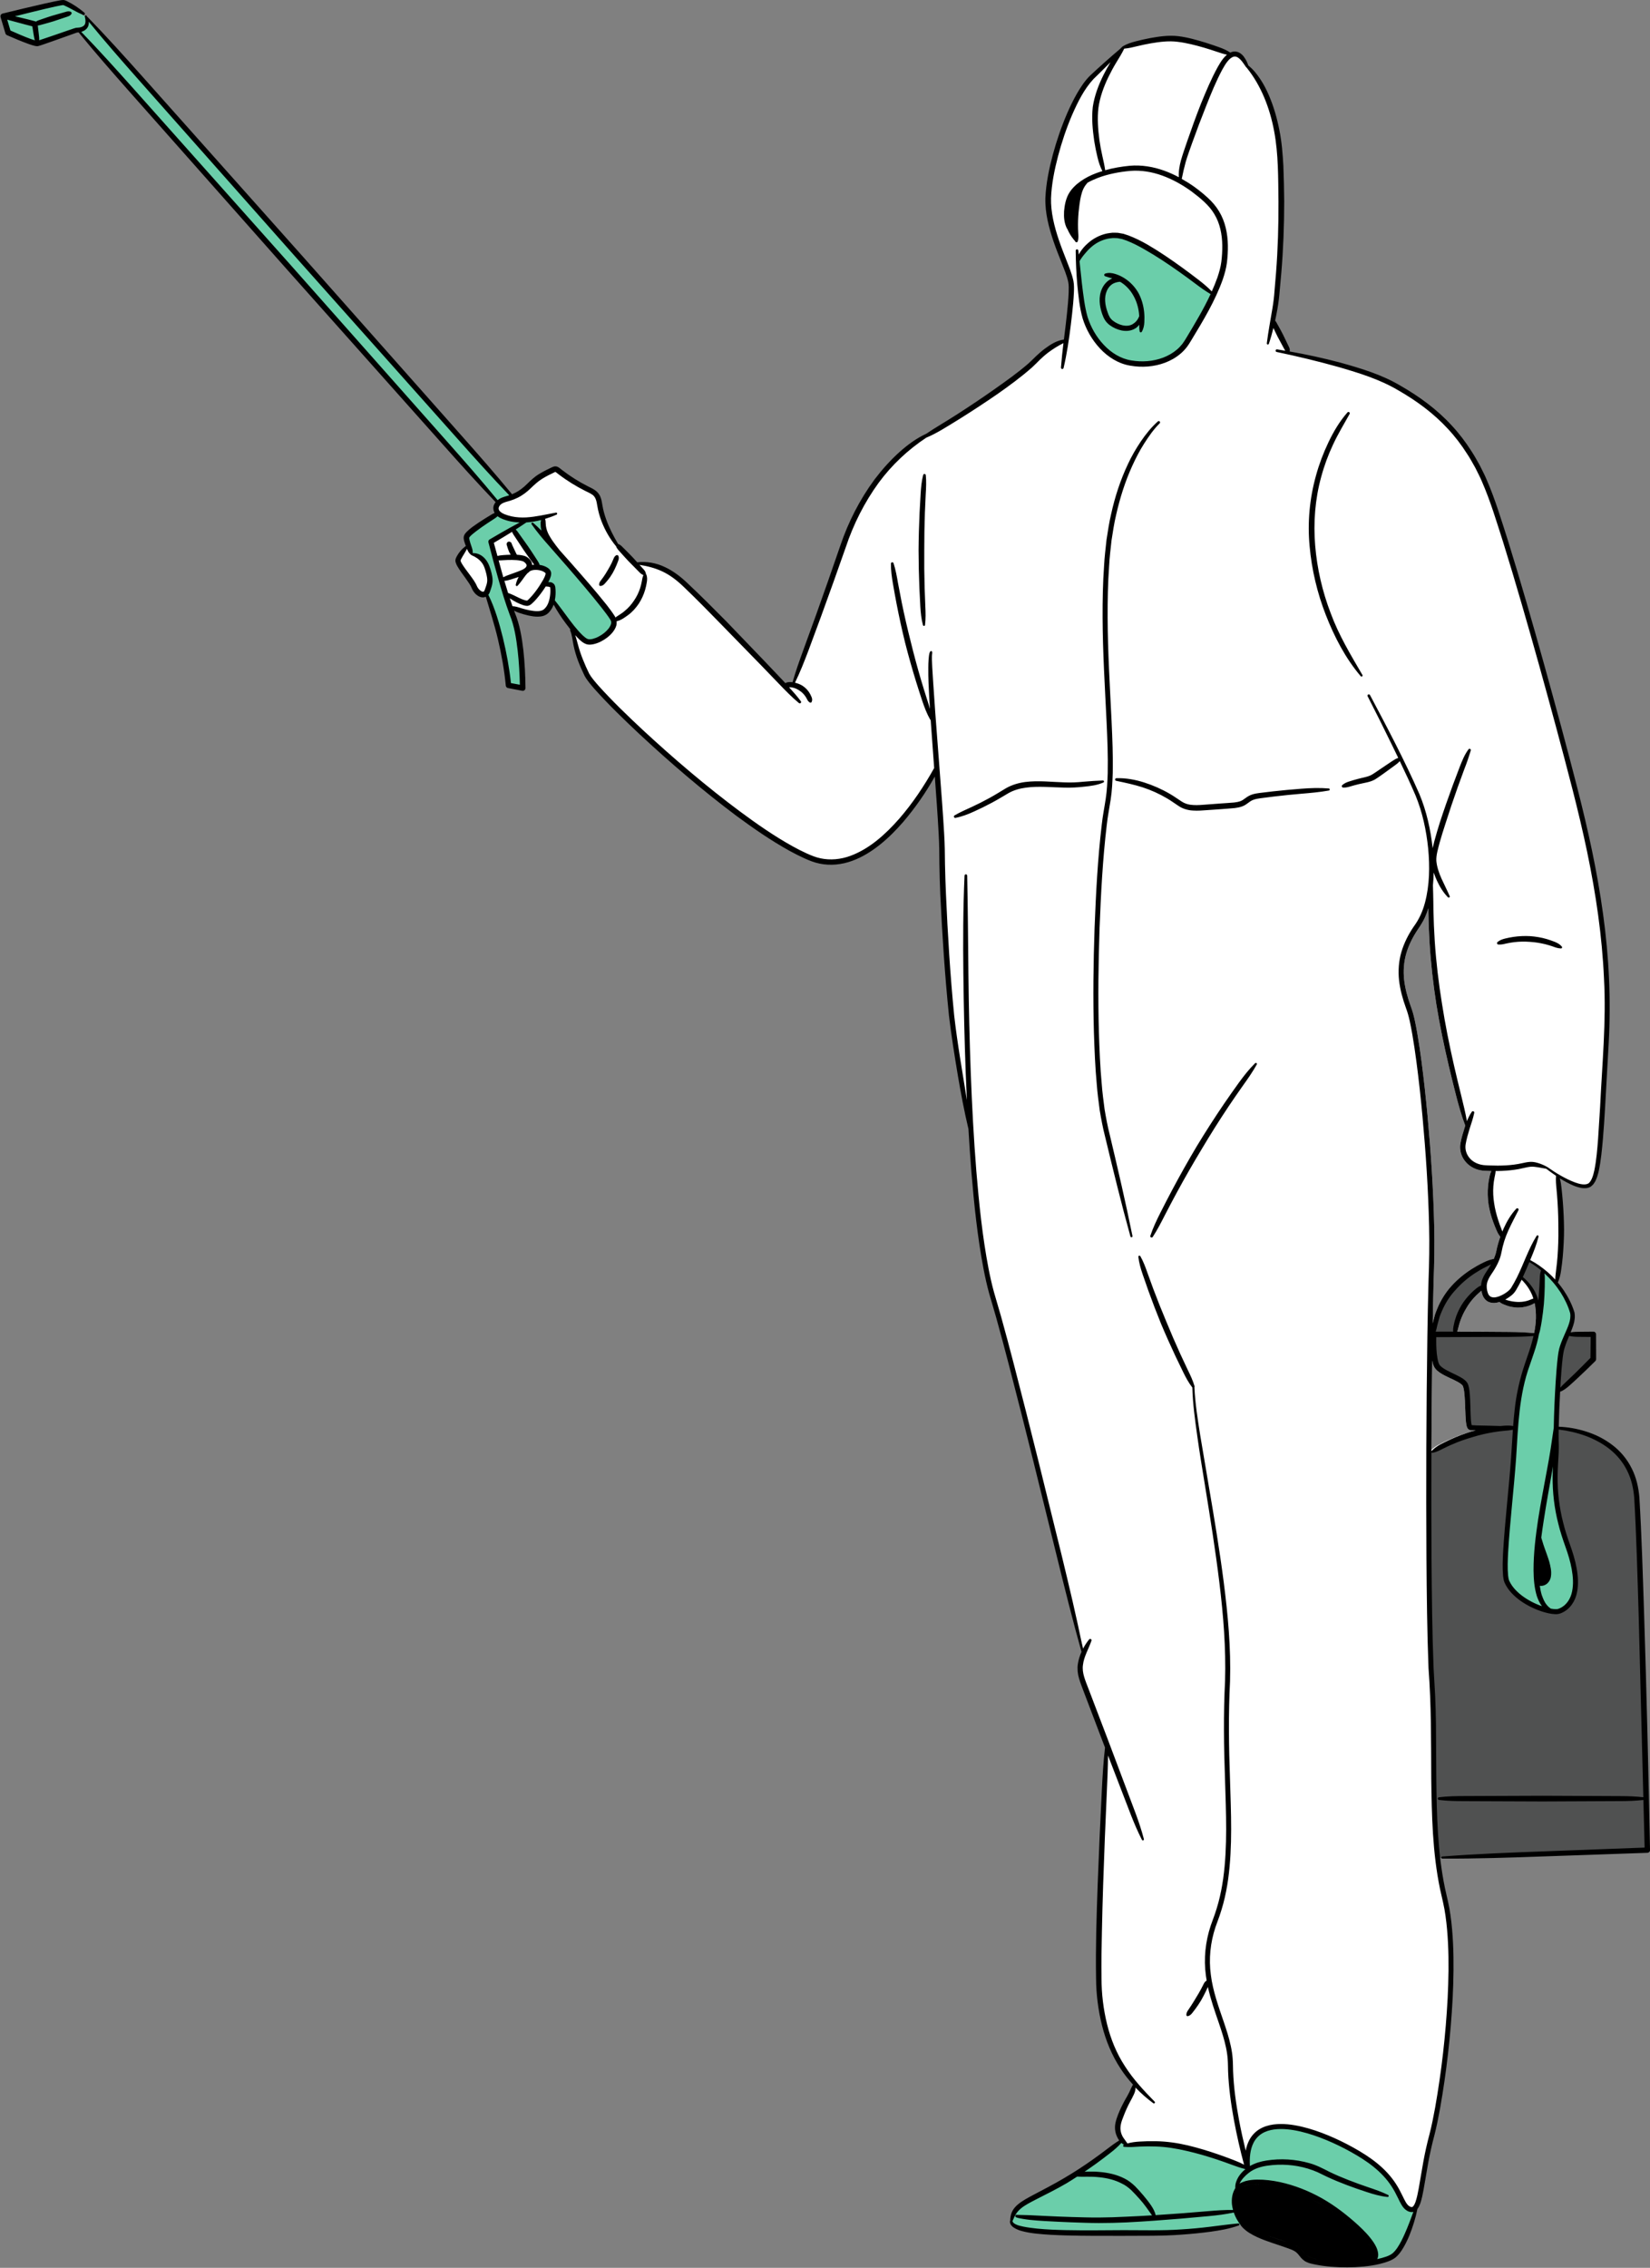 <?xml version="1.0" encoding="UTF-8"?><svg xmlns="http://www.w3.org/2000/svg" xmlns:xlink="http://www.w3.org/1999/xlink" height="500.1" preserveAspectRatio="xMidYMid meet" version="1.0" viewBox="-0.1 -0.0 364.0 500.1" width="364.0" zoomAndPan="magnify"><rect x="-0.1" y="-0.0" width="364.0" height="500.1" fill="#808080" stroke="none"/><g id="Illustration"><g><g id="change1_1"><path d="M340.699,408.812l22.652-0.819 c-0.31-15.225-0.708-33.289-1.302-51.826l-0.122-3.714 c-0.236-7.269-0.481-14.786-0.923-22.184c-0.198-2.382-0.75-4.474-1.648-6.232 c-0.964-1.939-2.376-3.643-4.096-4.939c-1.668-1.283-3.591-2.264-5.726-2.918 c-1.538-0.483-3.141-0.8-4.766-0.94l-1.567-0.135l0.04-1.573 c0.048-1.888,0.126-3.845,0.238-5.985l0.05-0.945l0.835-0.444 c0.541-0.287,0.994-0.679,1.382-1.016c0.655-0.578,1.295-1.168,1.928-1.761 c1.04-0.978,2.409-2.274,3.782-3.671l-0.015-5.334l-0.008-0.017l-0.02-0.15 c0,0-3.164,0.026-3.342,0.029l-2.313,0.035l0.692-2.206 c0.187-0.597,0.418-1.497,0.252-2.445c-0.066-0.429-0.24-0.834-0.399-1.201 c-0.061-0.137-0.119-0.276-0.184-0.435c-0.102-0.249-0.201-0.5-0.359-0.783 c-0.345-0.711-0.762-1.438-1.299-2.27c-0.278-0.418-0.583-0.835-0.925-1.265 l-0.581-0.727l0.312-0.877c0.225-0.633,0.381-1.286,0.47-2.006 c0.152-0.946,0.254-1.921,0.35-2.868l0.011-0.1 c0.189-2.195,0.282-4.16,0.284-5.988c-0.02-1.963-0.109-3.981-0.264-5.994 c-0.079-0.988-0.17-1.974-0.28-2.952l-0.34-3.05l2.747,1.37 c0.343,0.171,0.682,0.326,1.024,0.47c0.501,0.212,1.053,0.372,1.687,0.489 c0.173,0.017,0.353,0.032,0.534,0.032c0.391,0,0.705-0.071,1.043-0.261 l0.075-0.065c0.125-0.109,0.358-0.31,0.406-0.38l0.039-0.079l0.292-0.46 l0.176-0.412c0.116-0.249,0.211-0.509,0.291-0.814l0.072-0.244 c0.057-0.182,0.114-0.363,0.155-0.587c0.492-2.285,0.701-4.616,0.904-6.876 l0.013-0.143c0.211-2.387,0.356-4.871,0.483-7.06l0.796-14.141 c0.257-4.677,0.279-9.441,0.064-14.16c-0.375-8.623-1.594-17.798-3.726-28.049 c-1.777-8.526-4.06-17.072-6.277-25.37l-0.565-2.116 c-2.735-10.129-5.227-19.054-7.621-27.285 c-1.526-5.242-2.821-9.555-4.072-13.566l-0.687-2.159 c-1.174-3.707-2.389-7.541-3.991-11.222c-0.298-0.733-0.664-1.456-1.068-2.251 c-0.157-0.311-0.317-0.627-0.456-0.917l-0.47-0.832 c-0.416-0.74-0.846-1.505-1.331-2.225c-1.311-2.066-2.758-3.949-4.308-5.607 c-2.915-3.175-6.66-6.078-11.155-8.646c-3.994-2.38-8.519-3.747-13.172-5.045 c-3.25-0.863-6.694-1.631-10.237-2.284l-1.033-0.19l-0.277-1.013 c-0.038-0.139-0.097-0.245-0.141-0.337l-1.285-2.667l-0.291-0.551 c-0.206-0.393-0.411-0.787-0.636-1.179c0,0-0.488-0.873-0.535-0.957 l-0.341-0.562l0.134-0.644c0.144-0.689,0.28-1.382,0.403-2.075 c0.224-1.279,0.392-2.619,0.486-3.902l0.357-3.922 c0.419-4.963,0.636-10.26,0.642-15.73c-0.014-2.477-0.075-5.058-0.185-7.865 c-0.138-2.521-0.338-5.214-0.871-7.83c-0.55-2.79-1.291-5.252-2.269-7.532 c-0.541-1.267-1.159-2.433-1.829-3.454c-0.592-0.881-1.332-1.897-2.338-2.75 l-0.3-0.254l-0.443-1.04c-0.178-0.354-0.362-0.656-0.567-0.928 c-0.225-0.301-0.492-0.541-0.794-0.716c-0.222-0.128-0.507-0.202-0.78-0.202 c-0.092,0-0.185,0.01-0.238,0.019l-0.122,0.031l-0.693,0.205l-0.624-0.365 c-0.68-0.397-1.382-0.668-1.982-0.881c-0.961-0.344-1.927-0.671-2.897-0.978 c-1.992-0.606-3.947-1.171-5.957-1.417c-0.482-0.054-0.989-0.082-1.509-0.082 c-1.465,0-2.898,0.206-4.586,0.514c-0.976,0.186-1.981,0.412-2.987,0.673 c-0.866,0.222-1.87,0.518-2.735,1.022l-0.049,0.026l-0.023,0.021 c-0.158,0.142-0.303,0.293-0.446,0.445l-0.066,0.07l-0.073,0.062 c-2.027,1.706-4.105,3.554-6.508,5.788c-1.189,1.162-2.082,2.606-2.813,3.848 c-0.737,1.293-1.433,2.699-2.126,4.293c-1.217,2.814-2.273,5.861-3.136,9.047 c-0.677,2.553-1.472,5.936-1.624,9.433c-0.086,3.341,0.803,6.492,1.773,9.387 c0.509,1.485,1.07,2.903,1.701,4.478l0.316,0.8 c0.504,1.271,0.979,2.471,1.242,3.716c0.156,0.773,0.131,1.588,0.107,2.385 c-0.028,0.79-0.088,1.587-0.149,2.388c-0.137,1.627-0.319,3.247-0.496,4.765 l-0.451,3.66l-1.093,0.289c-1.224,0.325-2.301,1.043-3.282,1.771 c-0.652,0.484-1.271,1.037-1.815,1.537l-0.076,0.073 c-0.58,0.57-1.124,1.105-1.69,1.621c-2.469,2.149-5.239,4.096-7.68,5.812 c-2.55,1.797-5.245,3.608-8.008,5.38c-1.352,0.872-2.721,1.719-4.096,2.556 c-0.889,0.532-1.805,1.117-2.727,1.741l-0.11,0.075l-0.121,0.057 c-1.86,0.866-3.731,2.149-5.713,3.918c-1.885,1.694-3.722,3.715-5.448,5.989 c-3.166,4.304-5.665,9.134-7.433,14.364c-1.787,5.215-3.59,10.365-5.362,15.312 l-2.763,7.621c-0.829,2.279-1.565,4.334-2.184,6.398l-0.405,1.105l-1.143,0.088 c-0.059,0.004-0.126,0.01-0.199,0.023l-0.886,0.158l-4.795-5.052l-8.348-8.68 c-2.754-2.778-5.603-5.651-8.575-8.435c-1.66-1.583-3.252-2.714-4.883-3.464 c-1.44-0.681-3.012-1.041-4.548-1.041c-0.23,0-0.459,0.008-0.687,0.024 l-0.805,0.056l-1.16-1.271l-0.509-0.525c-0.356-0.368-0.711-0.737-1.086-1.1 l-0.816-0.808c-0.135-0.134-0.271-0.236-0.415-0.311l-0.433-0.225l-0.243-0.422 c-0.785-1.36-1.776-3.179-2.477-5.173c-0.415-1.142-0.698-2.206-0.865-3.26 l-0.016-0.105c-0.081-0.502-0.164-1.021-0.37-1.548 c-0.177-0.489-0.569-0.982-1.038-1.285c-0.355-0.243-0.719-0.421-1.086-0.601 l-0.403-0.202c-0.501-0.255-0.996-0.519-1.484-0.795 c-0.949-0.537-1.909-1.14-2.851-1.794c-0.463-0.32-0.915-0.653-1.361-0.996 l-0.658-0.512c-0.141-0.103-0.249-0.169-0.412-0.213 c-0.021-0.006-0.066-0.016-0.139-0.016c-0.096,0-0.201,0.019-0.271,0.045 c-0.229,0.091-0.374,0.163-0.522,0.236l-1.026,0.503 c-0.563,0.284-1.039,0.549-1.49,0.829c-0.924,0.547-1.748,1.327-2.58,2.144 c-0.866,0.853-1.686,1.469-2.577,1.938l-1.2,0.633l-0.866-1.046 c-3.592-4.343-7.376-8.632-10.641-12.311L66.068,56.695l-35.344-39.65 c-3.597-4.018-7.672-8.572-11.911-12.917l-0.073-0.075l-0.063-0.083l-0.053-0.043 l-0.048-0.098l-0.324-0.252l-0.14-0.386c-1.259-1.067-2.464-1.852-3.8-2.496 c-0.091-0.037-0.178-0.072-0.268-0.101c-0.106-0.03-0.165-0.037-0.131-0.039 l-0.137,0.007c-0.182,0.007-0.287,0.026-0.423,0.05l-0.17,0.026L12.024,0.863 L9.728,1.364C6.221,2.159,2.79,2.995,0.561,3.609l1.096,3.634 c1.435,0.627,3.109,1.346,4.796,1.951c0.367,0.128,0.784,0.273,1.258,0.385 C7.782,9.593,7.853,9.611,7.972,9.622L8.066,9.631 c0.029,0,0.063-0.003,0.077-0.003c0.008,0,0.01,0.001-0.001,0.004l0.173-0.043 l0.636-0.198l2.449-0.853l5.967-2.127l0.745,0.912 c3.342,4.087,6.76,7.984,10.559,12.288l34.759,39.223l34.869,39.129 c3.211,3.605,6.957,7.786,10.763,11.774l0.763,0.799l-0.436,1.015 c-0.089,0.207-0.115,0.479-0.073,0.744l0.194,1.197l-1.024,0.527l-1.336,0.819 c-0.798,0.501-1.741,1.107-2.68,1.795c-0.513,0.381-0.884,0.701-1.235,1.058 l-0.098,0.108c-0.14,0.152-0.254,0.274-0.37,0.613 c-0.046,0.265-0.002,0.444,0.052,0.668l0.022,0.095 c0.033,0.117,0.067,0.229,0.103,0.339l0.333,1.025l-0.796,0.726 c-0.592,0.54-1.059,1.161-1.405,1.853l-0.051,0.11 c-0.041,0.092-0.069,0.153-0.089,0.261c-0.025,0.153-0.007,0.235,0.033,0.396 c0.082,0.264,0.189,0.471,0.319,0.708c0.262,0.46,0.548,0.873,0.836,1.285 l0.644,0.896c0.391,0.54,0.775,1.073,1.132,1.622 c0.134,0.215,0.263,0.429,0.389,0.669l0.304,0.669 c0.291,0.542,0.616,0.915,1.025,1.174c0.255,0.161,0.488,0.248,0.767,0.269 l1.169,0.067l0.735,2.429c0.211,0.692,0.422,1.382,0.62,2.072 c0.41,1.372,0.937,3.189,1.374,5.06c0.858,3.629,1.448,7.107,1.79,10.373 l3.196,0.561c-0.022-2.895-0.175-5.615-0.464-8.299 c-0.233-1.957-0.562-4.247-1.225-6.397l-0.908-2.942l2.961,0.841 c0.329,0.093,0.654,0.175,0.969,0.244c0.582,0.123,1.209,0.243,1.87,0.243 l0.122-0.001c0.395-0.011,0.714-0.056,1.026-0.149 c0.118-0.032,0.236-0.095,0.366-0.159l0.114-0.058 c0.134-0.093,0.269-0.184,0.37-0.275c0.103-0.1,0.2-0.205,0.293-0.314 l1.475-1.763l1.223,1.946c0.501,0.797,1.058,1.607,1.706,2.481 c0.232,0.315,0.469,0.626,0.71,0.934l0.259,0.281l0.057,0.455 c0.334,0.762,0.47,1.585,0.602,2.381c0.058,0.344,0.116,0.694,0.19,1.046 c0.225,1.084,0.555,2.21,0.976,3.335c0.382,0.997,0.836,2.033,1.385,3.178 c0.508,0.918,1.11,1.623,1.756,2.379l0.361,0.426 c3.193,3.564,6.633,6.871,9.869,9.909c7.428,6.909,14.424,12.806,21.374,18.016 c3.32,2.443,7.305,5.266,11.685,7.685c1.046,0.576,2.098,1.107,3.122,1.573 c0.972,0.437,2.107,0.922,3.301,1.16c0.763,0.16,1.561,0.242,2.37,0.242 c1.502,0,3.061-0.284,4.523-0.827c1.992-0.719,3.959-1.87,6.016-3.517 c1.667-1.336,3.302-2.936,4.99-4.88c1.86-2.178,3.593-4.523,5.152-6.972 l2.714-4.263l0.363,5.04c0.196,2.708,0.419,5.916,0.592,9.16 c0.131,2.169,0.146,4.258,0.161,6.489l0.001,0.197 c0.033,2.147,0.099,4.398,0.197,6.68c0.485,10.221,1.093,18.706,1.91,26.675 c0.534,4.475,1.261,9.005,1.966,13.226c0.585,3.419,1.316,7.473,2.296,11.605 l0.034,0.141l0.009,0.145c0.204,3.425,0.411,6.453,0.636,9.253 c0.54,6.497,1.283,14.142,2.704,21.569c0.41,2.082,0.801,3.769,1.225,5.289 l1.521,5.229c0.866,3.094,1.789,6.53,2.821,10.501 c1.626,6.243,3.328,12.94,5.356,21.081l5.213,21.112 c1.891,7.671,3.484,14.064,5.331,20.664l0.153,0.548l-0.213,0.528 c-0.305,0.758-0.518,1.524-0.63,2.259c-0.126,0.904-0.036,1.955,0.252,2.905 c0.22,0.756,0.489,1.465,0.749,2.15l4.4,11.583l0.613,1.589l-0.045,0.405 c-0.35,3.147-0.533,6.317-0.678,9.271l-0.486,10.32 c-0.271,6.158-0.569,13.427-0.738,20.646c-0.081,4.068-0.092,7.347-0.037,10.34 c0.021,3.46,0.455,6.899,1.291,10.224c0.877,3.508,2.245,6.681,4.076,9.44 c0.608,0.933,1.307,1.854,2.137,2.818l0.713,0.827l-0.471,0.985 c-0.093,0.194-0.177,0.385-0.267,0.587l-0.196,0.435 c-0.19,0.401-0.417,0.798-0.673,1.244l-0.2,0.349 c-0.606,1.07-1.141,2.18-1.576,3.269c-0.197,0.522-0.419,1.114-0.556,1.75 c-0.134,0.598-0.143,1.248-0.015,1.809c0.069,0.324,0.172,0.639,0.31,0.937 l0.593,1.286l-1.171,0.797c-0.559,0.38-1.149,0.812-1.815,1.33 c-1.024,0.78-2.058,1.548-3.108,2.288c-2.162,1.535-4.344,2.945-6.475,4.188 c-2.007,1.186-4.108,2.289-6.139,3.355l-0.634,0.334l-0.477,0.259 c-0.991,0.533-1.927,1.035-2.806,1.771c-0.553,0.467-0.941,0.957-1.158,1.464 c-0.19,0.437-0.297,0.936-0.317,1.484l0.009,0.131l-0.079,0.233 c0.001,0.219,0.104,0.44,0.267,0.607c0.141,0.158,0.315,0.291,0.555,0.418 c0.453,0.249,0.925,0.435,1.451,0.571c0.927,0.245,1.947,0.423,3.125,0.545 c2.168,0.233,4.341,0.322,6.363,0.383c3.154,0.088,6.304,0.096,9.008,0.096 l3.737-0.002c1.021-0.009,2.045-0.009,3.071-0.01 c3.169-0.002,6.447-0.004,9.675-0.255c2.167-0.15,4.303-0.364,6.338-0.634 c2.199-0.307,4.028-0.634,5.803-1.236l1.039-0.375l0.736,0.84 c0.481,0.47,0.942,0.837,1.409,1.116c1.08,0.683,2.232,1.161,3.214,1.537 c0.971,0.37,1.948,0.694,2.92,1.016l0.455,0.151l1.754,0.606 c0.543,0.199,1.105,0.404,1.543,0.656c0.529,0.3,0.893,0.693,1.293,1.21 c0.567,0.756,1.037,1.05,1.329,1.188c0.267,0.138,0.552,0.229,0.827,0.305 l0.897,0.2c0.477,0.106,0.959,0.179,1.444,0.253l0.3,0.047 c1.664,0.224,3.376,0.338,5.089,0.338c0.678,0,1.356-0.018,2.031-0.052 c2.131-0.124,4.632-0.367,7.006-1.224c0.52-0.196,1.071-0.435,1.556-0.842 c0.504-0.435,0.868-0.934,1.15-1.352c0.584-0.885,1.108-1.892,1.638-3.149 c0.76-1.873,1.34-3.753,1.726-5.587l0.067-0.323l0.186-0.273 c0.213-0.315,0.341-0.655,0.446-0.932c0.338-1.004,0.535-2.055,0.705-2.96 l1.039-6.007c0.378-2.047,0.816-3.996,1.337-5.941 c0.52-2.019,0.914-4.06,1.26-5.956c1.404-7.938,2.335-16.08,2.769-24.193 c0.23-4.732,0.255-8.602,0.079-12.178c-0.112-2.25-0.293-4.229-0.557-6.07 c-0.204-1.549-0.559-3.097-0.904-4.593c-0.106-0.459-0.21-0.913-0.31-1.367 c-0.349-1.683-0.64-3.4-0.886-5.249l-0.251-1.896l2.638,0.006 C326.84,409.305,334.177,409.044,340.699,408.812z M332.357,287.941 c0.724,0.256,1.493,0.368,2.273,0.424c0.78,0,1.571-0.112,2.318-0.334 c0.379-0.1,0.736-0.256,1.092-0.423c0.145-0.078,0.279-0.156,0.401-0.245 c0.245,1.126,0.323,2.296,0.29,3.455c-0.033,1.059-0.189,2.106-0.401,3.154 c-3.633-0.334-7.266-0.245-10.899-0.301l-5.639-0.022h-0.423 c0.112-0.29,0.178-0.579,0.256-0.88c0.134-0.49,0.234-0.992,0.435-1.471 c0.323-0.97,0.769-1.906,1.293-2.775c0.513-0.891,1.137-1.716,1.827-2.463 c0.357-0.379,0.725-0.724,1.114-1.07c0.145-0.112,0.279-0.234,0.424-0.357 c0.056,0.334,0.134,0.669,0.256,1.003c0.178,0.479,0.513,0.958,0.992,1.281 c0.491,0.334,1.059,0.435,1.583,0.423c0.412-0.022,0.802-0.111,1.17-0.234 C331.165,287.551,331.789,287.696,332.357,287.941z M313.48,233.894 c-0.267-2.017-0.568-4.023-0.914-6.04c-0.368-1.995-0.713-4.056-1.46-6.006 c-0.68-1.883-1.215-3.811-1.438-5.762c-0.223-1.961-0.089-3.934,0.457-5.817 c0.557-1.883,1.46-3.655,2.574-5.304c0.546-0.813,1.17-1.749,1.571-2.708 c0.29-0.635,0.524-1.304,0.736-1.961v0.312 c0.033,2.329,0.112,4.658,0.245,6.987c0.279,4.647,0.791,9.283,1.516,13.885 c0.747,4.603,1.705,9.16,2.764,13.685c0.535,2.262,1.103,4.524,1.683,6.775 c0.557,2.117,1.148,4.234,1.939,6.296c-0.033,0.1-0.078,0.189-0.1,0.29 c-0.379,1.192-0.735,2.329-0.981,3.622c-0.245,1.337,0.156,2.842,1.014,3.9 c0.858,1.092,2.128,1.794,3.455,2.039c0.691,0.123,1.315,0.112,1.917,0.134 c0.145,0.011,0.29,0,0.434,0c-0.178,0.39-0.301,0.791-0.39,1.204 c-0.145,0.669-0.256,1.348-0.323,2.028c-0.134,1.371-0.1,2.753,0.1,4.101 c0.212,1.348,0.568,2.674,1.036,3.934c0.234,0.635,0.479,1.27,0.758,1.872 c0.201,0.49,0.457,0.958,0.802,1.371c-0.368,1.036-0.669,2.095-0.88,3.154 c-0.111,0.602-0.323,1.17-0.557,1.727c-0.813,0.134-1.571,0.435-2.296,0.791 c-0.88,0.423-1.727,0.902-2.552,1.415c-1.649,1.048-3.165,2.307-4.491,3.756 c-1.315,1.46-2.363,3.165-3.12,4.981c-0.178,0.457-0.379,0.903-0.535,1.371 l-0.368,1.426c-0.045,0.167-0.078,0.334-0.112,0.502 c0.056-3.087,0.112-6.174,0.201-9.261c0.145-4.045,0.234-8.146,0.122-12.214 c-0.178-8.135-0.724-16.248-1.46-24.349 C314.449,241.984,314.014,237.939,313.48,233.894z M317.213,318.631 c-0.546,0.279-1.059,0.646-1.538,1.059c0.033-6.553,0.089-13.105,0.167-19.658 c0.056,0.279,0.112,0.546,0.201,0.825c0.123,0.368,0.346,0.825,0.658,1.137 c0.29,0.323,0.613,0.568,0.936,0.78c1.293,0.825,2.652,1.304,3.845,1.961 c0.579,0.334,1.126,0.68,1.214,1.114c0.167,0.568,0.245,1.282,0.301,1.961 c0.112,1.393,0.123,2.819,0.201,4.246c0.033,0.724,0.055,1.438,0.212,2.218 c0.045,0.201,0.078,0.401,0.245,0.691c0.045,0.078,0.1,0.156,0.234,0.256 c0.056,0.045,0.145,0.089,0.234,0.112l0.1,0.022 c0.112,0.011,0.245,0.033,0.334,0.045c0.323,0.022,0.635,0.033,0.947,0.045 c-0.434,0.1-0.858,0.189-1.281,0.312c-1.616,0.491-3.198,1.059-4.736,1.772 C318.717,317.851,317.971,318.241,317.213,318.631z" fill="#fff"/></g><g id="change2_1"><path d="M344.377,306.225l-0.633,0.725l0.066-1.38 c0.013-0.298,0.025-0.596,0.049-0.895c0.136-2.099,0.27-3.698,0.435-5.181 c0.115-0.895,0.22-1.71,0.507-2.526c0.252-0.828,0.592-1.651,0.922-2.417 l0.109-0.255l0.306-0.029c0.84,0.188,1.668,0.204,2.445,0.204l2.566,0.026 l-0.05,5.083l-0.581,0.587c-1.007,1.019-2.01,2.034-3.029,3.024 c-0.627,0.605-1.254,1.209-1.891,1.79 C345.172,305.365,344.774,305.771,344.377,306.225z M363.056,407.746l-24.042,0.899 c-7.137,0.264-14.516,0.538-21.418,1.074l-0.322,0.024l-0.036-0.32 c-0.663-5.854-0.741-11.636-0.816-17.228l-0.078-12.193 c-0.035-2.128-0.095-4.176-0.178-6.083l-0.345-6.08 c-0.301-7.831-0.385-15.662-0.456-24.354c-0.041-6.961-0.049-14.573-0.023-23.272 l0.543-0.104l-0.002-0.067c0.725-0.132,1.323-0.434,1.957-0.753l0.646-0.319 c0.569-0.28,1.158-0.569,1.76-0.805c1.255-0.56,2.649-1.057,4.506-1.603 c1.46-0.451,2.992-0.804,4.677-1.079c0.822-0.141,1.661-0.233,2.372-0.304 c0.671-0.05,1.226-0.104,1.781-0.218l0.414-0.084l-0.359-0.074 c-0.33-0.068-0.691-0.101-1.103-0.101c-0.252,0-0.505,0.012-0.756,0.029 l-0.842,0.066c-1.427-0.052-2.821-0.077-4.206-0.102l-1.044-0.019 c-0.365-0.011-0.726-0.034-1.052-0.057h-0.243l-0.141-0.241 c-0.027-0.083-0.053-0.18-0.069-0.276c-0.113-0.573-0.143-1.232-0.171-1.869 l-0.01-0.205c-0.02-0.488-0.034-0.974-0.048-1.462 c-0.026-0.933-0.053-1.872-0.119-2.821c-0.059-0.742-0.111-1.42-0.333-2.167 c-0.063-0.187-0.127-0.365-0.259-0.541c-0.122-0.181-0.267-0.316-0.407-0.437 c-0.297-0.256-0.611-0.446-0.933-0.633c-0.532-0.296-1.078-0.554-1.61-0.806 c-0.768-0.364-1.494-0.708-2.15-1.143c-0.291-0.186-0.558-0.404-0.772-0.628 c-0.231-0.244-0.341-0.488-0.453-0.827c-0.177-0.552-0.303-1.216-0.384-2.033 c-0.126-1.237-0.134-2.489-0.123-3.658l0.003-0.33l11.016-0.046 c0.606-0.006,1.215-0.007,1.822-0.007l2.059,0.002 c2.182,0,4.509-0.016,6.858-0.205l0.445-0.036l-0.09,0.436 c-0.079,0.385-0.182,0.77-0.283,1.155c-0.292,1.13-0.686,2.271-1.066,3.374 c-0.18,0.52-0.359,1.042-0.532,1.57c-1.154,3.37-1.921,6.809-2.281,10.228 c-0.134,1.158-0.234,2.324-0.323,3.49l-0.028,0.373l0.004-0.001l-0.032,0.439 c-0.086,1.223-0.16,2.445-0.235,3.663l-0.153,2.465 c-0.221,3.116-0.52,6.278-0.811,9.335c-0.356,3.758-0.724,7.644-0.95,11.49 c-0.091,1.798-0.176,3.479-0.001,5.263c0.06,0.499,0.107,0.895,0.287,1.332 c0.189,0.42,0.407,0.807,0.658,1.175c0.442,0.65,1.012,1.274,1.795,1.966 c1.277,1.082,2.766,1.957,4.55,2.671c0.839,0.335,1.691,0.596,2.531,0.774 c0.409,0.082,0.856,0.16,1.331,0.171l0.161,0.004 c0.171,0,0.354-0.013,0.547-0.045c0.232-0.057,0.381-0.12,0.563-0.195 c1.93-0.849,2.9-2.736,3.196-4.231c0.326-1.519,0.305-3.196-0.067-5.281 c-0.277-1.509-0.716-3.071-1.423-5.061c-0.522-1.466-1.112-3.203-1.538-4.971 c-0.863-3.351-1.28-6.811-1.235-10.279c0.009-1.254,0.083-2.527,0.155-3.759 l0.081-1.458c0.046-0.919,0.016-1.937-0.011-2.623 c-0.012-0.789-0.001-1.58,0.01-2.371l0.004-0.372l0.37-0.065 c4.472,0.534,8.394,2.034,11.343,4.337c1.701,1.33,3.086,3.023,4.006,4.897 c0.868,1.694,1.413,3.761,1.616,6.137c0.434,7.623,0.663,15.406,0.884,22.932 l0.087,2.962l1.046,40.525l-0.004-0.001L363.056,407.746z M362.118,396.627 c-1.407-0.145-2.934-0.213-4.776-0.213l-5.719-0.033l-11.421-0.045l-17.148,0.067 c-1.83,0-3.776,0.021-5.676,0.264c1.83,0.152,3.654,0.181,5.677,0.193 l17.149,0.067l11.42-0.056l5.717-0.022 C358.851,396.839,360.471,396.804,362.118,396.627z M317.547,293.981h3.296 l-0.033-0.363c-0.029-0.328-0.011-0.678,0.05-0.999l0.085-0.387 c0.086-0.401,0.173-0.808,0.312-1.217c0.24-0.899,0.658-1.844,1.312-2.969 c0.52-0.876,1.197-1.739,2.014-2.568c0.348-0.358,0.743-0.718,1.199-1.092 c0.325-0.247,0.622-0.461,0.971-0.587l0.209-0.076l0.011-0.223 c0.01-0.22,0.042-0.45,0.083-0.673c0.192-0.93,0.719-1.734,1.138-2.372 c0.332-0.475,0.637-0.958,0.93-1.475l0.544-0.958l-2.187,1.095 c-0.804,0.402-1.625,0.877-2.441,1.413c-1.587,1.039-3.019,2.273-4.251,3.661 c-1.248,1.326-2.278,2.899-3.066,4.689c-0.064,0.168-0.134,0.332-0.203,0.496 c-0.112,0.265-0.223,0.528-0.318,0.814l-0.377,1.316 c-0.114,0.355-0.189,0.709-0.264,1.068l-0.065,0.304 c-0.054,0.225-0.118,0.45-0.193,0.675l-0.148,0.44h0.679L317.547,293.981z M338.493,285.592c0.455,1.016,0.749,2.188,0.875,3.481l0.664,0.014 c0.4-2.867,0.581-6.207,0.662-8.504l0.005-0.158l-0.118-0.104 c-0.992-0.88-2.045-1.652-3.128-2.295l-0.332-0.197l-0.148,0.356 c-0.532,1.284-0.987,2.327-1.432,3.285l-0.108,0.233l0.197,0.164 C336.967,282.987,337.929,284.238,338.493,285.592z" fill="#505151"/></g><g id="change3_1"><path d="M7.902,8.786l0.19,0.581L7.5,9.214 C7.188,9.133,6.864,9.018,6.553,8.903c-1.446-0.529-2.888-1.16-4.488-1.869 L1.925,6.972L0.987,3.822l0.602,0.192c0.151,0.048,0.307,0.087,0.46,0.126 l2,0.539c1.012,0.278,2.034,0.556,3.056,0.8l0.217,0.052l0.313,1.947 c0.026,0.132,0.05,0.275,0.073,0.417C7.758,8.194,7.806,8.493,7.902,8.786z M18.559,5.96c0.496-0.369,0.644-1.084,0.428-2.067l-0.036-0.162l-0.151-0.07 C18.113,3.345,17.293,2.799,16.501,2.273c-0.816-0.544-1.587-1.057-2.289-1.376 l-0.225-0.079c-0.03-0.01-0.073-0.023-0.167-0.023 c-0.027,0-0.059,0.001-0.095,0.004c-0.064,0-0.205,0.021-0.341,0.045 l-0.187,0.03l-1.131,0.236l-2.276,0.513C8.07,2.027,6.355,2.458,4.636,2.89 L3.111,3.273l0.007,0.65l1.057,0.244C5.339,4.444,6.493,4.722,7.636,5.043 L7.673,5.068l0.218,0.07l0.138-0.103c0.128-0.096,0.283-0.172,0.491-0.242 l0.981-0.346c0.382-0.136,0.768-0.261,1.154-0.385 c0.276-0.089,0.552-0.178,0.81-0.266l3.013-0.859 c0.209-0.063,0.372-0.102,0.541-0.102c0.111,0,0.218,0.018,0.346,0.091 c-0.187,0.244-0.432,0.343-0.752,0.453L13.618,3.703L11.644,4.358L11.191,4.495 c-0.509,0.156-1.015,0.31-1.534,0.44l-1.019,0.279 C8.487,5.258,8.347,5.283,8.21,5.291L7.856,5.313l0.251,2.084 c0.012,0.171,0.03,0.342,0.05,0.511c0.037,0.327,0.071,0.636,0.05,0.949 L8.175,9.353l3.141-1.049l4.871-1.688l0.38-0.108 c0.029-0.01,0.049-0.016,0.144-0.031l0.168-0.027 c0.192,0,0.396-0.023,0.606-0.05C17.939,6.317,18.304,6.166,18.559,5.96z M109.64,110.774l0.26-0.221c0.211-0.18,0.446-0.328,0.69-0.429 c0.431-0.195,0.853-0.317,1.26-0.434l0.371-0.108l0.116-0.046l0.503-0.17 l-0.363-0.379c-3.944-4.113-7.812-8.419-11.404-12.461L65.793,56.943 L30.623,17.261c-3.613-4.104-7.349-8.349-10.886-12.678l-0.284,0.212 l0.263-0.236l-0.278,0.248L19.394,4.84l-0.239,0.04 c0.06,0.434-0.097,0.915-0.409,1.238c-0.227,0.257-0.551,0.442-1.015,0.58 L17.201,6.854l0.383,0.396c4.009,4.148,8.023,8.622,11.246,12.215l11.624,13.049 L63.71,58.59l34.768,39.214c3.54,3.998,7.302,8.272,10.947,12.706 L109.64,110.774z M114.439,143.479c-0.311-2.625-0.704-5.408-1.768-8.012 c-0.994-2.665-1.796-5.38-2.532-7.932c-0.725-2.521-1.432-5.15-2.16-8.04 c-0.026-0.094,0.014-0.187,0.102-0.238c1.469-0.868,2.938-1.724,4.428-2.558 c0.723-0.4,1.454-0.8,2.199-1.188l1.127-0.588l-1.271-0.042 c-0.707-0.023-1.342-0.094-1.937-0.215c-0.501-0.106-1.027-0.261-1.653-0.486 c-0.437-0.17-0.787-0.361-1.099-0.6l-0.227-0.174l-0.208,0.199 c-0.25,0.241-0.542,0.435-0.797,0.596l-1.341,0.871 c-1.016,0.674-1.872,1.28-2.622,1.857l-0.204,0.164 c-0.347,0.276-0.695,0.555-0.982,0.842c-0.224,0.223-0.325,0.361-0.371,0.452 l-0.001-0.001c-0.01,0.017-0.017,0.037-0.023,0.057 c-0.007,0.019-0.01,0.034-0.012,0.048c-0.042,0.223,0.033,0.553,0.049,0.62 c0.096,0.443,0.256,0.92,0.409,1.38l0.05,0.146 c0.153,0.418,0.288,0.835,0.258,1.324l-0.023,0.378l0.378-0.023l0.152-0.004 c0.866,0,1.776,0.47,2.377,1.232c0.322,0.391,0.59,0.858,0.796,1.395 c0.213,0.527,0.347,1.021,0.465,1.483c0.116,0.454,0.235,0.996,0.235,1.585 c0.009,0.451-0.087,0.964-0.295,1.573l-0.243,0.746 c-0.07,0.19-0.157,0.427-0.322,0.626l-0.137,0.167l0.095,0.194 c1.483,3.01,2.414,6.316,3.196,9.436c0.846,3.513,1.419,6.758,1.753,9.919 l0.026,0.246l2.623,0.504l-0.01-0.414 C114.859,148.275,114.702,145.816,114.439,143.479z M135.043,136.995 c0.035,0.164,0.032,0.381-0.014,0.623c-0.081,0.373-0.286,0.773-0.629,1.231 c-0.599,0.729-1.4,1.368-2.266,1.812c-0.373,0.212-0.804,0.385-1.344,0.537 c-0.27,0.073-0.552,0.113-0.799,0.113c-0.241,0-0.441-0.037-0.594-0.11 c-0.275-0.081-0.649-0.371-1.112-0.774c-0.366-0.354-0.718-0.707-1.049-1.094 c-0.615-0.7-1.25-1.487-1.885-2.335c-0.35-0.467-0.696-0.939-1.044-1.41 c-0.729-0.992-1.483-2.018-2.27-2.993l-0.1-0.124l0.033-0.156 c0.076-0.36,0.125-0.755,0.15-1.209c0.022-0.345,0.022-0.688,0-1.031 c-0.012-0.181-0.022-0.34-0.051-0.508c-0.009-0.137-0.096-0.452-0.235-0.585 c-0.284-0.255-0.548-0.288-0.748-0.288c-0.067,0-0.133,0.005-0.195,0.011 l-0.609,0.058l0.281-0.545c0.207-0.4,0.387-0.768,0.51-1.216 c0.047-0.142,0.069-0.256,0.076-0.389c0.013-0.098,0.012-0.172,0.012-0.247 c-0.008-0.058-0.033-0.161-0.065-0.244c-0.146-0.324-0.317-0.46-0.56-0.63 c-0.484-0.317-1.022-0.511-1.635-0.589l-0.224-0.029l-0.057-0.219 c-0.07-0.268-0.208-0.502-0.347-0.716l-0.703-1.081 c-0.359-0.57-0.737-1.13-1.114-1.689l-0.308-0.458l-1.489-2.099l-0.757-1.057 c-0.159-0.233-0.309-0.41-0.463-0.547l-0.334-0.297l0.379-0.236 c0.8-0.499,1.575-1.02,2.351-1.552l0.086-0.058h0.103 c1.066-0.074,2.097-0.242,3.16-0.514l0.584-0.15l-0.183,0.575 c-0.066,0.207-0.095,0.427-0.085,0.652c0,0.359,0.013,0.808,0.114,1.23 c0.011,0.078,0.024,0.118,0.036,0.161l0.285,1.233l-0.814-0.798 c-0.38-0.372-0.762-0.748-1.15-1.109c1.063,1.444,2.229,2.788,3.262,3.959 l4.002,4.558c2.602,3.018,5.289,6.137,7.779,9.308 c0.604,0.77,1.236,1.595,1.758,2.411c0.05,0.109,0.079,0.159,0.109,0.209 C134.945,136.708,135.02,136.838,135.043,136.995z M117.299,115.544l-0.008,0.005 l0.015,0.001C117.303,115.549,117.301,115.547,117.299,115.544z M238.262,62.677 l-0.558-5.137l0.052-0.093c0.118-0.211,0.27-0.468,0.422-0.68 c0.2-0.3,0.43-0.6,0.673-0.887c0.454-0.543,0.953-1.113,1.52-1.599 c1.089-0.987,2.433-1.673,3.882-1.978c0.238-0.054,0.486-0.079,0.733-0.102 c0.114-0.011,0.227-0.022,0.341-0.036l0.459,0.003 c0.218,0.001,0.437,0.003,0.652,0.017l1.058,0.206l1.066,0.356 c1.271,0.5,2.591,1.152,4.05,2c2.28,1.286,4.625,2.804,7.604,4.92 c1.238,0.87,2.455,1.774,3.672,2.679c1.265,0.954,2.266,1.639,3.247,2.22 l0.261,0.155l-0.128,0.274c-1.508,3.24-3.392,6.386-5.213,9.429l-0.127,0.21 c-0.307,0.501-0.595,0.974-0.925,1.41c-0.426,0.532-0.835,0.956-1.258,1.304 c-0.891,0.757-1.944,1.373-3.124,1.827c-1.465,0.562-3.051,0.847-4.715,0.847 c-0.83,0-1.669-0.073-2.493-0.218c-2.262-0.357-4.426-1.575-6.249-3.522 c-1.66-1.761-2.926-3.941-3.663-6.303c-0.612-2.135-0.892-4.447-1.163-6.682 L238.262,62.677z M243.367,69.136c0.131,0.38,0.299,0.824,0.568,1.244 c0.242,0.387,0.575,0.745,0.966,1.039c0.763,0.561,1.581,0.932,2.501,1.133 c0.294,0.058,0.595,0.088,0.891,0.088c0.69,0,1.306-0.159,1.83-0.472 c0.313-0.177,0.603-0.443,0.823-0.753l0.634-0.895l-0.027,1.096 c-0.009,0.341-0.008,0.737,0.052,1.161c0.235-0.467,0.361-1.012,0.405-1.725 c0.044-0.719,0.033-1.44-0.033-2.143c-0.147-1.487-0.566-2.912-1.209-4.12 c-0.708-1.256-1.73-2.341-2.951-3.13c-0.611-0.397-1.273-0.706-1.968-0.92 c-0.44-0.144-0.851-0.216-1.229-0.216c-0.263,0-0.513,0.035-0.743,0.104 c0.384,0.138,0.753,0.237,1.117,0.336l1.207,0.338l-0.782,0.391l-0.111,0.049 c-0.882,0.408-1.574,1.132-1.987,2.027 C242.633,65.244,242.649,67.049,243.367,69.136z M245.233,71.004 c0.658,0.502,1.481,0.889,2.259,1.063c0.305,0.067,0.608,0.101,0.901,0.101 c0.57,0,1.078-0.125,1.515-0.374c0.732-0.437,1.241-1.024,1.554-1.792 l0.022-0.02l0.074-0.138l-0.004-0.093c-0.012-0.26-0.035-0.521-0.058-0.795 c-0.182-1.438-0.601-2.746-1.242-3.885c-0.657-1.208-1.596-2.243-2.693-2.977 c-0.083-0.066-0.175-0.118-0.268-0.17l-0.221-0.133l-0.11,0.008 c-0.559,0.039-1.076,0.169-1.54,0.39c-0.696,0.342-1.279,0.978-1.64,1.79 c-0.603,1.341-0.558,3.011,0.132,4.955 C244.159,69.68,244.488,70.445,245.233,71.004z M311.604,487.427l0.633-0.181 l-0.227,0.618c-0.595,1.621-1.208,3.289-1.913,4.879 c-0.396,0.895-0.94,2.056-1.644,3.094c-0.359,0.537-0.737,0.976-1.119,1.303 c-0.354,0.299-0.842,0.56-1.497,0.796c-0.624,0.215-1.285,0.398-2.025,0.558 l-0.634,0.138l0.257-0.597c0.144-0.335,0.202-0.702,0.164-1.033 c-0.107-0.934-0.546-1.707-0.962-2.34c-0.972-1.441-2.167-2.633-3.314-3.706 c-2.711-2.464-5.304-4.389-7.927-5.882c-2.988-1.682-6.092-2.882-9.222-3.564 c-1.687-0.355-3.221-0.529-4.688-0.529l-0.24,0.002 c-0.882,0-1.712,0.101-2.471,0.301c-0.441,0.148-0.87,0.292-1.243,0.528 l-0.78,0.494c0.001,0.063-0.008,0.128-0.003,0.19l0.009,0.109l-0.058,0.093 c-0.586,0.939-0.816,2.08-0.686,3.389c0.042,0.407,0.133,0.801,0.224,1.167 l0.072,0.288l0.087,0.253c0.207,0.6,0.474,1.175,0.796,1.708 c0.118,0.187,0.248,0.378,0.38,0.57l0.358,0.523l-0.601,0.049h-0.256 c-1.378,0.125-2.804,0.305-4.185,0.479c-0.691,0.087-1.382,0.174-2.072,0.255 c-2.042,0.26-4.171,0.456-6.327,0.581c-2.429,0.167-4.787,0.189-6.772,0.189 c-0.903,0-1.807-0.005-2.712-0.011c-0.907-0.005-1.815-0.011-2.725-0.011 c0,0-2.747,0.01-3.858,0.017c-1.489,0.009-2.976,0.018-4.463,0.018 c-1.648,0-3.293-0.011-4.937-0.046c-1.894-0.04-4.128-0.111-6.346-0.336 c-1.007-0.107-2.076-0.23-3.121-0.451l-0.177-0.04 c-0.443-0.099-0.902-0.202-1.315-0.382c-0.4-0.16-0.962-0.439-1.104-0.966 l-0.052-0.128l0.045-0.144c0.229-0.541,0.465-1.1,0.772-1.587 c0.289-0.469,0.683-0.915,1.204-1.357c0.873-0.705,1.935-1.26,2.962-1.797 l0.308-0.162l0.84-0.425c1.983-1.003,4.033-2.039,6.001-3.189 c0.6-0.361,1.197-0.743,1.793-1.125l0.607-0.388l0.112,0.008 c0.354,0.028,0.707,0.036,1.06,0.036c0.272,0,1.081-0.014,1.081-0.014 l0.405-0.003c0.862,0,1.615,0.038,2.303,0.116 c1.989,0.202,3.714,0.684,5.122,1.429c0.864,0.395,1.598,1.001,2.138,1.484 c0.703,0.69,1.328,1.357,1.871,1.994c0.837,0.899,1.556,1.91,2.252,2.888 l0.749,1.041l-0.017-0.078c-0.158-0.756-0.553-1.404-0.944-2.003 c-0.5-0.732-1.062-1.464-1.668-2.172c-0.557-0.661-1.161-1.326-1.848-2.036 c-0.799-0.762-1.519-1.288-2.257-1.648c-1.526-0.763-3.276-1.218-5.354-1.394 c-0.612-0.058-1.26-0.087-1.984-0.087c-0.259,0-0.518,0.004-0.777,0.01 l-1.733,0.108l1.014-0.686c0.854-0.577,1.699-1.155,2.519-1.754 c1.095-0.784,2.169-1.616,3.09-2.333c0.725-0.562,1.66-1.322,2.464-2.222 l0.221-0.247l0.248,0.218c0.195,0.17,0.349,0.277,0.503,0.35l0.417,0.198 l-0.248,0.26c0.287,0.02,0.571,0.028,0.852,0.028 c0.619,0,1.231-0.038,1.845-0.076l0.482-0.029 c0.679-0.033,1.358-0.051,2.038-0.051c0.486,0,0.973,0.009,1.46,0.028 c2.073,0.06,4.262,0.371,6.882,0.978c2.057,0.466,4.261,1.093,6.738,1.914 c1.108,0.369,2.205,0.749,3.301,1.163c1.137,0.436,2.032,0.725,2.901,0.935 l0.256,0.062l0.003,0.212l0.008,0.096v0.157l-0.12,0.1 c-0.662,0.552-1.147,1.102-1.484,1.683c-0.343,0.609-0.535,1.17-0.585,1.702 l0.295-0.621c0.418-0.879,1.135-1.721,2.133-2.504 c1.07-0.841,2.444-1.377,4.203-1.639c1.014-0.151,2.055-0.227,3.09-0.227 c2.066,0,4.101,0.298,6.05,0.884c0.791,0.247,1.494,0.507,2.155,0.794 l2.094,1.008c1.226,0.584,2.603,1.162,4.331,1.816 c1.379,0.522,2.825,1.031,4.422,1.555c1.223,0.396,2.532,0.784,3.891,0.987 c-1.162-0.528-2.375-0.94-3.552-1.341l-0.205-0.07 c-1.31-0.438-2.703-0.942-4.381-1.588c-1.668-0.659-3.024-1.247-4.271-1.849 l-0.297-0.152c-1.228-0.631-2.619-1.347-4.011-1.72 c-1.94-0.558-3.948-0.841-5.975-0.841c-1.138,0-2.288,0.09-3.416,0.269 c-1.354,0.211-2.533,0.606-3.505,1.173l-0.472,0.275l-0.03-0.546 c-0.124-2.244,0.158-3.995,0.862-5.354c0.473-0.897,1.156-1.631,1.974-2.127 c0.763-0.469,1.698-0.784,2.778-0.936c0.509-0.069,1.046-0.103,1.598-0.103 c1.281,0,2.709,0.185,4.364,0.565c1.781,0.41,3.662,1.027,5.747,1.889 c1.824,0.758,3.658,1.649,5.45,2.647c2.091,1.164,3.696,2.219,5.053,3.32 c1.675,1.337,3.046,2.822,4.07,4.413c0.485,0.748,0.946,1.589,1.447,2.646 l0.101,0.208c0.184,0.378,0.368,0.76,0.607,1.156 c0.212,0.362,0.552,0.874,1.078,1.19c0.281,0.169,0.528,0.255,0.825,0.289 c0.003,0,0.007,0,0.01,0C311.4,487.473,311.503,487.457,311.604,487.427z M254.07,488.862c-1.908,0.112-3.802,0.213-5.699,0.301 c-2.257,0.1-4.147,0.168-6.042,0.178l-0.461,0.002 c-1.625,0-3.263-0.047-4.888-0.093l-0.702-0.02 c-2.02-0.067-4.04-0.145-6.057-0.245l-3.021-0.156 c-0.246-0.011-0.494-0.017-0.742-0.022c-0.254-0.005-0.506-0.011-0.76-0.022 l-1.044-0.02v0.027l0.299,0.07l0.249,0.046 c0.157,0.03,0.313,0.06,0.474,0.082l0.293,0.046 c0.399,0.064,0.8,0.129,1.209,0.164c0.89,0.089,1.943,0.186,3.018,0.233 c2.019,0.122,4.033,0.223,6.059,0.301l1.213,0.042 c1.585,0.056,3.223,0.114,4.858,0.114c2.086,0,4.128-0.049,6.068-0.145 c3.504-0.174,7.236-0.431,12.103-0.835l6.037-0.546 c1.926-0.174,3.528-0.399,5.01-0.694l-0.066-0.001 c-1.752,0-3.503,0.13-4.985,0.257l-6.03,0.49 c-1.875,0.145-3.738,0.279-5.601,0.391l-0.188,0.011l0.006,0.009L254.07,488.862 z M346.952,345.954c-0.256-1.469-0.687-3.009-1.397-4.992 c-0.489-1.363-1.106-3.165-1.552-5.019c-0.873-3.381-1.293-6.876-1.248-10.392 c0-0.575,0.028-1.144,0.056-1.711l0.022-0.458l-0.664-0.073 c-0.044,0.238-0.09,0.488-0.121,0.724l-0.354,1.981 c-0.534,2.985-1.086,6.071-1.554,9.113c-0.201,1.296-0.391,2.603-0.558,3.91 l-0.011,0.085l0.032,0.079c0.095,0.242,0.169,0.495,0.234,0.77 c0.136,0.487,0.306,0.985,0.485,1.481l0.273,0.763 c0.262,0.729,0.529,1.467,0.755,2.215l0.054,0.221 c0.237,0.948,0.482,1.929,0.296,3.022c-0.092,0.566-0.461,1.142-0.92,1.433 c-0.285,0.182-0.603,0.279-0.917,0.279c-0.075,0-0.15-0.005-0.225-0.016 l-0.444-0.065l0.065,0.445c0.121,0.821,0.251,1.444,0.429,2.038 c0.292,0.799,0.621,1.704,1.224,2.391c0.247,0.306,0.553,0.584,0.909,0.825 l0.056,0.038l0.066,0.013c0.372,0.075,0.725,0.118,1.039,0.128l0.178,0.005 c0.391,0,0.654-0.087,0.999-0.244c1.439-0.63,2.511-2.086,2.866-3.891 C347.337,349.617,347.312,347.949,346.952,345.954z M339.273,351.907 c-0.609-1.947-0.712-3.94-0.731-5.629c-0.01-3.587,0.402-7.092,1.021-11.247 c0.429-2.699,0.936-5.424,1.426-8.059c0.187-1.008,0.374-2.015,0.557-3.018 c0.55-2.852,0.977-5.678,1.454-9.083c0.067-3.397,0.213-6.834,0.435-10.215 c0.106-1.661,0.226-3.431,0.432-5.22c0.101-0.867,0.234-1.78,0.52-2.587 c0.274-0.844,0.633-1.672,0.982-2.444l0.181-0.412 c0.649-1.469,1.319-2.987,1.06-4.514c-0.402-1.437-1.163-3.087-2.147-4.65 c-1.086-1.672-2.392-3.188-3.881-4.507l-0.531-0.47l-0.025,0.708 c-0.081,2.282-0.259,5.597-0.657,8.514c0.061,0.63,0.087,1.175,0.077,1.67 c-0.03,1.627-0.282,3.33-0.769,5.205c-0.304,1.176-0.703,2.329-1.088,3.445 c-0.178,0.514-0.355,1.026-0.518,1.526c-2.158,5.872-2.537,12.206-2.903,18.332 l-0.135,2.22c-0.223,3.155-0.526,6.353-0.818,9.446 c-0.353,3.727-0.718,7.581-0.944,11.377c-0.097,1.862-0.164,3.537-0.01,5.181 c0.061,0.551,0.143,0.934,0.266,1.223c0.164,0.34,0.367,0.735,0.615,1.09 c0.436,0.638,1.014,1.267,1.721,1.871c1.21,1.031,2.696,1.908,4.429,2.613 l1.763,0.618l-0.723-0.908C339.818,353.339,339.507,352.567,339.273,351.907z" fill="#6bceaa"/></g><g id="change4_1"><path d="M362.606,356.149c-0.287-8.642-0.529-17.267-1.046-25.926 c-0.183-2.206-0.681-4.43-1.705-6.434c-0.999-2.008-2.472-3.789-4.256-5.133 c-1.771-1.363-3.791-2.362-5.898-3.007c-1.929-0.607-3.914-0.948-5.932-1.031 c0.052-2.572,0.162-5.147,0.303-7.719c0.821-0.298,1.44-0.815,2.042-1.338 c0.66-0.582,1.303-1.176,1.942-1.773c1.275-1.198,2.538-2.402,3.776-3.64 c0.111-0.112,0.182-0.269,0.181-0.439l-0.016-5.466v-0.009l-0-0.003 c-0.003-0.322-0.266-0.581-0.588-0.578l-2.823,0.024 c-0.731,0.002-1.462,0.01-2.194,0.135c0.217-0.521,0.427-1.05,0.6-1.61 c0.275-0.863,0.428-1.846,0.236-2.815c-0.565-1.815-1.367-3.333-2.357-4.837 c-0.402-0.6-0.843-1.17-1.306-1.722c0.372-0.863,0.609-1.767,0.722-2.682 c0.162-0.999,0.263-2.003,0.366-3.008c0.172-2.011,0.284-4.027,0.286-6.042 c-0.019-2.015-0.111-4.027-0.266-6.033c-0.081-1.003-0.172-2.005-0.285-3.005 c-0.077-0.744-0.177-1.485-0.384-2.213c0.967,0.608,1.972,1.161,3.047,1.613 c0.56,0.236,1.159,0.408,1.784,0.523c0.632,0.067,1.342,0.106,2.017-0.316 c0.262-0.233,0.568-0.47,0.717-0.761l0.269-0.423l0.187-0.436 c0.136-0.291,0.239-0.585,0.316-0.88c0.083-0.294,0.189-0.589,0.24-0.884 c0.511-2.366,0.716-4.728,0.929-7.088c0.208-2.36,0.347-4.718,0.485-7.077 l0.795-14.142c0.26-4.734,0.279-9.481,0.064-14.215 c-0.413-9.474-1.812-18.876-3.737-28.139 c-1.932-9.27-4.416-18.393-6.85-27.517 c-2.462-9.12-4.986-18.223-7.623-27.295c-1.321-4.536-2.668-9.064-4.075-13.577 c-1.445-4.501-2.783-9.034-4.694-13.424c-0.448-1.106-1.032-2.152-1.551-3.226 c-0.596-1.036-1.149-2.096-1.819-3.089c-1.281-2.018-2.732-3.936-4.368-5.685 c-3.244-3.532-7.156-6.392-11.28-8.747c-4.142-2.469-8.765-3.836-13.315-5.105 c-3.689-0.98-7.413-1.786-11.164-2.453c0.011-0.026,0.038-0.039,0.043-0.068 c0.07-0.406-0.061-0.71-0.21-1.005l-0.43-0.893l-0.861-1.786 c-0.311-0.583-0.607-1.174-0.936-1.747l-0.483-0.866 c-0.084-0.152-0.177-0.298-0.302-0.429c0.183-0.855,0.356-1.712,0.508-2.576 c0.226-1.287,0.397-2.659,0.493-3.948l0.357-3.925 c0.444-5.248,0.638-10.516,0.644-15.78c-0.016-2.632-0.083-5.264-0.185-7.893 c-0.145-2.642-0.35-5.298-0.881-7.907c-0.514-2.609-1.249-5.184-2.303-7.642 c-0.525-1.229-1.142-2.423-1.88-3.546c-0.75-1.117-1.57-2.178-2.66-3.044 c0.002-0,0.005,0.001,0.005,0.001l-0.016-0.043l-0.045-0.118l-0.103-0.255 l-0.227-0.525c-0.173-0.344-0.372-0.684-0.618-1.011 c-0.244-0.328-0.557-0.63-0.961-0.863c-0.402-0.232-0.937-0.335-1.422-0.244 c-0.219,0.048-0.414,0.123-0.599,0.208c-0.785-0.531-1.639-0.889-2.51-1.198 c-0.967-0.346-1.941-0.676-2.922-0.987c-1.971-0.599-3.954-1.18-6.056-1.438 c-2.148-0.242-4.233,0.069-6.263,0.439c-1.017,0.193-2.024,0.422-3.022,0.68 c-0.999,0.255-1.985,0.56-2.9,1.095c-0.03,0.018-0.05,0.048-0.072,0.075 c-0.023,0.011-0.05,0.007-0.069,0.024c-0.184,0.167-0.353,0.344-0.521,0.523 c-2.249,1.891-4.43,3.85-6.588,5.858c-1.207,1.18-2.085,2.574-2.908,3.972 c-0.805,1.411-1.51,2.868-2.153,4.347c-1.281,2.962-2.32,6.015-3.164,9.125 c-0.825,3.114-1.5,6.281-1.642,9.562c-0.087,3.35,0.778,6.524,1.803,9.583 c0.523,1.528,1.117,3.024,1.711,4.506c0.574,1.477,1.22,2.963,1.527,4.416 c0.142,0.706,0.121,1.463,0.096,2.255c-0.027,0.783-0.087,1.573-0.148,2.362 c-0.132,1.58-0.309,3.163-0.494,4.744c-0.136,1.11-0.274,2.221-0.409,3.332 c-1.618,0.227-2.96,1.094-4.194,2.008c-0.666,0.494-1.282,1.043-1.888,1.601 c-0.599,0.588-1.157,1.138-1.728,1.659c-2.385,2.076-5.015,3.935-7.634,5.777 c-2.621,1.847-5.289,3.634-7.989,5.367c-1.349,0.869-2.712,1.714-4.082,2.547 c-0.96,0.574-1.9,1.178-2.827,1.808c-2.2,1.012-4.144,2.453-5.93,4.045 c-2.041,1.835-3.868,3.892-5.523,6.074c-3.246,4.411-5.766,9.346-7.512,14.513 c-1.752,5.113-3.537,10.214-5.358,15.303l-2.764,7.62 c-0.87,2.393-1.733,4.789-2.432,7.246c-0.273-0.029-0.548-0.043-0.824-0.021 c-0.262,0.019-0.526,0.07-0.758,0.236c-0.178-0.189-0.35-0.384-0.528-0.572 l-4.144-4.364l-8.344-8.677c-2.827-2.852-5.652-5.698-8.597-8.455 c-1.462-1.395-3.133-2.693-5.028-3.565c-1.876-0.887-4.005-1.272-6.037-1.018 l-0.997-1.094c-0.535-0.546-1.057-1.105-1.607-1.638l-0.816-0.807 c-0.223-0.222-0.484-0.408-0.817-0.526c-1.02-1.746-1.959-3.521-2.619-5.402 c-0.373-1.03-0.667-2.08-0.837-3.152c-0.09-0.552-0.175-1.151-0.414-1.76 c-0.221-0.611-0.71-1.209-1.248-1.554c-0.533-0.364-1.068-0.588-1.551-0.84 c-0.494-0.25-0.981-0.512-1.463-0.784c-0.963-0.544-1.899-1.136-2.808-1.766 c-0.455-0.315-0.9-0.642-1.339-0.979l-0.673-0.524 c-0.138-0.101-0.319-0.226-0.582-0.296c-0.27-0.077-0.584-0.026-0.769,0.045 c-0.378,0.15-0.55,0.254-0.83,0.382l-0.767,0.378 c-0.512,0.26-1.023,0.536-1.522,0.847c-1.016,0.602-1.907,1.46-2.688,2.226 c-0.79,0.777-1.603,1.416-2.554,1.899c-0.236,0.121-0.476,0.231-0.72,0.331 c-3.632-4.421-7.408-8.714-11.202-12.99L89.936,82.775l-23.451-26.45 L42.962,29.938L31.201,16.744C27.272,12.354,23.337,7.969,19.219,3.748 c-0.025-0.025-0.059-0.03-0.091-0.041c-0.034-0.067-0.058-0.141-0.095-0.205 c-0.051-0.089-0.159-0.138-0.263-0.109c-0.124,0.034-0.196,0.161-0.162,0.285 c0.218,0.797,0.242,1.65-0.249,2.012c-0.236,0.191-0.569,0.316-0.931,0.378 c-0.181,0.028-0.37,0.046-0.55,0.05L16.809,6.118L16.64,6.143 c-0.137,0.028-0.153,0.04-0.217,0.057l-0.322,0.097l-4.894,1.687L8.772,8.805 L8.541,8.874c0.038-0.51-0.061-1.001-0.102-1.5L8.233,5.625 C8.407,5.615,8.572,5.579,8.735,5.534l1.007-0.273 c0.673-0.175,1.335-0.385,2.003-0.579l1.978-0.659l0.989-0.33 c0.331-0.105,0.657-0.227,0.915-0.566c0.023-0.03,0.043-0.067,0.056-0.105 c0.062-0.188-0.04-0.39-0.228-0.452c-0.405-0.134-0.743-0.05-1.075,0.05 l-1.003,0.286l-2.004,0.574c-0.66,0.217-1.325,0.418-1.979,0.655L8.407,4.477 C8.205,4.546,8.009,4.634,7.827,4.77C7.8,4.758,7.784,4.731,7.754,4.723 L7.731,4.717C6.579,4.394,5.417,4.116,4.252,3.843L3.194,3.595 c2.222-0.558,4.444-1.119,6.671-1.644l2.276-0.517l1.129-0.23 c0.159-0.024,0.42-0.077,0.481-0.075c0.055-0.018,0.093-0.003,0.131,0.006 l0.216,0.079c1.328,0.596,2.685,1.45,4.106,2.085l0.008,0.004 c0.116,0.052,0.257,0.024,0.344-0.078c0.105-0.124,0.091-0.309-0.033-0.415 c-1.216-1.037-2.484-1.901-3.991-2.627c-0.108-0.043-0.209-0.084-0.333-0.124 c-0.151-0.043-0.303-0.072-0.445-0.054c-0.331,0.011-0.451,0.058-0.679,0.086 l-1.17,0.227L9.605,0.821c-3.055,0.693-6.094,1.425-9.134,2.168 C0.462,2.991,0.447,2.995,0.438,2.997C0.112,3.096-0.072,3.441,0.027,3.767 l1.067,3.596L1.097,7.372c0.05,0.165,0.169,0.307,0.339,0.382 C3.028,8.45,4.611,9.126,6.266,9.719c0.418,0.146,0.831,0.288,1.302,0.398 c0.123,0.026,0.24,0.053,0.407,0.066c0.063,0.009,0.208,0.006,0.313-0.013 l0.195-0.049L9.133,9.918l2.453-0.854l4.859-1.732l0.293-0.101 c0.039-0.014,0.124-0.04,0.093-0.033c0,0-0.008-0.005-0.011-0.012l0.092-0.004 c0.113-0.005,0.219-0.033,0.328-0.047c3.56,4.381,7.283,8.618,11.015,12.846 l11.587,13.075L63.014,59.206l23.245,26.086l11.623,13.043 c3.726,4.185,7.472,8.352,11.357,12.396c-0.115,0.145-0.218,0.303-0.301,0.475 c-0.314,0.563-0.247,1.346,0.084,1.906c-0.276,0.113-0.535,0.255-0.787,0.408 l-1.384,0.849c-0.918,0.577-1.827,1.169-2.716,1.82 c-0.446,0.331-0.871,0.679-1.294,1.106c-0.2,0.234-0.443,0.417-0.608,0.935 c-0.105,0.482-0.001,0.794,0.066,1.091c0.111,0.398,0.245,0.754,0.381,1.104 c-0.03,0.01-0.064,0.004-0.091,0.025c-0.853,0.656-1.519,1.435-2.037,2.47 c-0.063,0.147-0.125,0.25-0.168,0.485c-0.048,0.294,0.007,0.472,0.049,0.646 c0.1,0.324,0.233,0.574,0.366,0.82c0.273,0.479,0.571,0.908,0.869,1.335 c0.597,0.846,1.219,1.66,1.754,2.485c0.13,0.206,0.254,0.411,0.359,0.612 l0.316,0.695c0.287,0.535,0.662,1.029,1.219,1.382 c0.275,0.174,0.599,0.322,1,0.352c0.242,0.025,0.515-0.03,0.761-0.14 c0.417,1.452,0.881,2.874,1.294,4.315c0.498,1.668,0.971,3.336,1.367,5.029 c0.797,3.375,1.415,6.824,1.741,10.251l0.001,0.008 c0.025,0.258,0.217,0.48,0.484,0.532l3.138,0.606 c0.038,0.007,0.083,0.012,0.122,0.011c0.333-0.002,0.601-0.275,0.599-0.608 c-0.022-2.802-0.168-5.577-0.467-8.361c-0.329-2.76-0.781-5.595-1.868-8.228 c-0.061-0.16-0.116-0.324-0.176-0.485c0.376,0.216,0.775,0.374,1.183,0.51 c0.648,0.221,1.308,0.411,1.988,0.561c0.682,0.144,1.375,0.268,2.123,0.254 c0.375-0.011,0.76-0.051,1.161-0.169c0.198-0.055,0.402-0.171,0.599-0.263 c0.168-0.117,0.337-0.23,0.486-0.365c0.568-0.547,0.938-1.186,1.182-1.855 c0.786,1.445,1.698,2.81,2.68,4.133c0.323,0.439,0.656,0.872,0.997,1.3 c-0.049,0.079-0.073,0.172-0.032,0.264c0.44,1.007,0.509,2.151,0.756,3.318 c0.242,1.162,0.586,2.311,1.001,3.42c0.424,1.108,0.908,2.186,1.419,3.248 c0.641,1.159,1.424,1.996,2.191,2.906c3.137,3.504,6.497,6.747,9.904,9.945 c6.839,6.362,13.939,12.447,21.425,18.058c3.767,2.772,7.621,5.446,11.744,7.723 c1.031,0.568,2.084,1.102,3.163,1.593c1.069,0.481,2.209,0.957,3.414,1.197 c2.404,0.505,4.935,0.233,7.198-0.606c2.278-0.824,4.324-2.124,6.174-3.606 c1.854-1.487,3.521-3.175,5.066-4.953c2.659-3.114,4.99-6.468,6.993-10.034 c0.31,4.225,0.623,8.451,0.849,12.671c0.135,2.227,0.146,4.408,0.161,6.66 c0.035,2.236,0.102,4.468,0.198,6.699c0.423,8.922,1,17.811,1.913,26.714 c0.532,4.445,1.235,8.852,1.97,13.253c0.674,3.931,1.402,7.852,2.327,11.735 c0.184,3.122,0.391,6.244,0.641,9.363c0.601,7.234,1.343,14.47,2.714,21.631 c0.351,1.789,0.744,3.572,1.236,5.337l1.521,5.223 c0.975,3.484,1.907,6.985,2.818,10.491c1.826,7.012,3.601,14.04,5.354,21.074 l5.213,21.112c1.735,7.038,3.479,14.073,5.441,21.055 c-0.378,0.856-0.664,1.767-0.81,2.732c-0.146,1.044-0.03,2.157,0.269,3.137 c0.289,0.993,0.653,1.889,0.994,2.806l4.171,10.973l0.564,1.463 c-0.365,3.185-0.553,6.38-0.71,9.576l-0.488,10.322 c-0.302,6.883-0.577,13.767-0.738,20.66c-0.069,3.447-0.101,6.895-0.037,10.355 c0.021,3.469,0.459,6.976,1.307,10.355c0.847,3.387,2.21,6.684,4.15,9.61 c0.807,1.238,1.73,2.39,2.714,3.482c-0.035,0.026-0.078,0.039-0.101,0.079 l-0.01,0.017c-0.296,0.528-0.483,1.006-0.724,1.529 c-0.244,0.514-0.55,1.023-0.854,1.558c-0.611,1.077-1.153,2.196-1.613,3.347 c-0.216,0.577-0.437,1.168-0.578,1.823c-0.146,0.647-0.169,1.379-0.017,2.049 c0.141,0.675,0.427,1.31,0.819,1.866c0.003,0.004,0.007,0.008,0.01,0.013 c-0.944,0.585-1.835,1.236-2.706,1.91c-1.018,0.776-2.046,1.54-3.091,2.277 c-2.087,1.481-4.233,2.877-6.435,4.163c-2.194,1.294-4.47,2.476-6.754,3.677 c-1.136,0.621-2.308,1.199-3.378,2.095c-0.526,0.445-1.026,1.002-1.309,1.667 c-0.27,0.622-0.367,1.274-0.366,1.908c-0.036,0.048-0.068,0.102-0.068,0.166 c0.002,0.35,0.15,0.727,0.384,0.945c0.216,0.251,0.471,0.428,0.728,0.564 c0.516,0.284,1.042,0.483,1.577,0.621c1.067,0.282,2.137,0.449,3.208,0.56 c2.14,0.23,4.274,0.322,6.406,0.386c4.264,0.119,8.517,0.092,12.764,0.094 c4.231-0.036,8.514,0.065,12.779-0.266c2.131-0.148,4.258-0.357,6.377-0.638 c2.116-0.295,4.229-0.652,6.266-1.387c0.097-0.035,0.162-0.131,0.152-0.238 c-0.011-0.127-0.124-0.221-0.251-0.21l-0.008,0.001 c-2.111,0.191-4.203,0.487-6.299,0.74c-2.096,0.26-4.202,0.45-6.311,0.58 c-4.218,0.293-8.443,0.158-12.708,0.16c-4.251,0.021-8.498,0.084-12.731-0.006 c-2.115-0.048-4.231-0.125-6.318-0.334c-1.04-0.115-2.081-0.233-3.081-0.444 c-0.496-0.112-0.999-0.211-1.435-0.4c-0.442-0.182-0.821-0.41-0.914-0.752 l-0.015-0.055c-0-0.001-0.002-0.002-0.002-0.003 c0.236-0.552,0.462-1.075,0.744-1.534c0.304-0.487,0.688-0.901,1.144-1.279 c0.916-0.752,2.076-1.322,3.204-1.913c2.285-1.168,4.607-2.309,6.853-3.624 c0.784-0.47,1.549-0.968,2.316-1.463c0.731,0.051,1.456,0.038,2.177,0.024 c0.889-0.008,1.779,0.013,2.658,0.113c1.757,0.174,3.492,0.59,5.008,1.385 c0.78,0.359,1.453,0.88,2.075,1.443c0.63,0.622,1.255,1.283,1.841,1.955 c1.042,1.136,1.888,2.415,2.765,3.623c-1.898,0.116-3.796,0.22-5.693,0.3 c-2.012,0.099-4.024,0.171-6.03,0.183c-1.997,0.013-4.028-0.061-6.04-0.113 c-2.016-0.062-4.031-0.141-6.044-0.246l-3.018-0.149 c-0.502-0.03-1.007-0.023-1.508-0.044l-0.752-0.014l-0.371-0.01 c-0.109-0.002-0.27-0.022-0.268,0.008c-0.138-0.083-0.318-0.038-0.4,0.1 s-0.038,0.318,0.1,0.4c0.243,0.113,0.334,0.116,0.473,0.159l0.381,0.084 c0.252,0.051,0.504,0.106,0.756,0.139c0.504,0.073,1.007,0.16,1.512,0.206 c1.01,0.104,2.02,0.189,3.031,0.243c2.022,0.121,4.044,0.216,6.067,0.294 c2.027,0.068,4.035,0.157,6.08,0.16c2.035,0.001,4.063-0.051,6.087-0.142 c4.047-0.205,8.083-0.505,12.114-0.842l6.043-0.543 c1.848-0.172,3.691-0.398,5.516-0.794c0.214,0.62,0.494,1.215,0.829,1.77 c0.327,0.528,0.656,1.045,1.117,1.548c0.466,0.454,0.964,0.868,1.5,1.188 c1.061,0.67,2.187,1.154,3.313,1.587c1.129,0.43,2.267,0.798,3.39,1.173 l1.669,0.575c0.542,0.199,1.12,0.406,1.537,0.646 c0.442,0.251,0.76,0.591,1.123,1.06c0.346,0.462,0.872,1.045,1.517,1.347 c0.315,0.164,0.64,0.267,0.961,0.354l0.896,0.2 c0.594,0.133,1.195,0.215,1.793,0.308c2.4,0.324,4.816,0.413,7.225,0.291 c2.406-0.14,4.819-0.411,7.171-1.259c0.579-0.218,1.182-0.487,1.723-0.942 c0.513-0.443,0.903-0.949,1.252-1.466c0.687-1.04,1.22-2.135,1.69-3.248 c0.779-1.924,1.393-3.892,1.802-5.913c0.32-0.406,0.482-0.829,0.635-1.232 c0.346-1.025,0.538-2.035,0.727-3.043l1.038-6.001 c0.366-1.99,0.803-3.946,1.328-5.904c0.513-1.992,0.904-3.992,1.271-5.998 c1.419-8.027,2.341-16.125,2.775-24.262c0.199-4.069,0.281-8.149,0.079-12.232 c-0.101-2.041-0.269-4.082-0.56-6.115c-0.267-2.033-0.796-4.064-1.222-6.002 c-1.638-7.892-1.805-16.043-1.901-24.14l-0.082-12.186 c-0.03-2.034-0.088-4.07-0.175-6.106l-0.346-6.08 c-0.315-8.099-0.392-16.222-0.455-24.339c-0.046-7.755-0.053-15.512-0.024-23.268 c0.039,0.109,0.143,0.183,0.26,0.16l0.018-0.004 c0.84-0.158,1.536-0.534,2.248-0.887c0.717-0.344,1.422-0.712,2.16-1.006 c1.452-0.645,2.963-1.147,4.484-1.592c1.516-0.468,3.067-0.816,4.631-1.075 c0.782-0.132,1.57-0.223,2.358-0.295c0.605-0.043,1.209-0.109,1.812-0.224 c-0.143,2.05-0.252,4.098-0.393,6.126c-0.492,6.933-1.347,13.846-1.762,20.833 c-0.084,1.753-0.171,3.498,0.001,5.311c0.057,0.459,0.107,0.911,0.317,1.429 c0.201,0.442,0.421,0.848,0.69,1.231c0.521,0.774,1.168,1.436,1.855,2.031 c1.39,1.177,2.974,2.063,4.639,2.73c0.835,0.331,1.691,0.608,2.586,0.795 c0.448,0.092,0.904,0.164,1.39,0.18c0.241,0.011,0.498-0.003,0.776-0.053 c0.323-0.07,0.491-0.155,0.731-0.257c1.815-0.797,2.949-2.628,3.304-4.429 c0.383-1.823,0.241-3.655-0.073-5.406c-0.314-1.759-0.841-3.455-1.436-5.114 c-0.576-1.63-1.125-3.26-1.53-4.933c-0.855-3.333-1.262-6.765-1.224-10.205 c0.013-1.723,0.147-3.442,0.233-5.2c0.045-0.868,0.028-1.814-0.002-2.647 c-0.014-0.818-0.008-1.643,0.003-2.468c4.018,0.48,8.029,1.8,11.18,4.266 c1.64,1.289,2.994,2.922,3.914,4.783c0.943,1.854,1.405,3.93,1.574,6.017 c0.492,8.592,0.714,17.247,0.979,25.876l1.028,40.141 c-1.695-0.196-3.39-0.246-5.085-0.251l-5.716-0.026l-11.432-0.051 l-11.432,0.044l-5.716,0.023c-1.905,0.005-3.811,0.029-5.716,0.27 c-0.13,0.017-0.238,0.119-0.255,0.255c-0.02,0.161,0.094,0.309,0.255,0.329 c1.905,0.241,3.811,0.265,5.716,0.27l5.716,0.023l11.432,0.044l11.432-0.052 l5.716-0.026c1.7-0.004,3.4-0.055,5.1-0.252l0.269,10.5l-22.038,0.827 c-7.541,0.277-15.081,0.561-22.61,1.145c-0.118,0.01-0.212,0.108-0.212,0.228 c-0.001,0.127,0.102,0.231,0.229,0.231c7.552,0.039,15.093-0.221,22.634-0.49 l22.623-0.785c0.32-0.012,0.575-0.28,0.568-0.602 C363.555,390.702,363.159,373.425,362.606,356.149z M6.668,8.593 c-1.496-0.553-2.989-1.203-4.463-1.862L1.49,4.333 C1.735,4.407,1.985,4.467,2.232,4.536l1.727,0.463 c1.021,0.28,2.044,0.555,3.071,0.809l0.276,1.724 c0.089,0.454,0.133,0.914,0.276,1.36C7.284,8.807,6.975,8.705,6.668,8.593z M348.587,294.805l2.228,0.02l-0.052,4.62c-1.163,1.173-2.324,2.354-3.508,3.504 c-0.622,0.605-1.247,1.207-1.882,1.791c-0.444,0.397-0.86,0.824-1.254,1.263 c0.026-0.432,0.042-0.865,0.069-1.297c0.115-1.731,0.242-3.466,0.439-5.175 c0.105-0.871,0.209-1.658,0.484-2.455c0.249-0.801,0.575-1.589,0.914-2.388 c0.013-0.029,0.025-0.06,0.038-0.089 C346.905,294.788,347.746,294.803,348.587,294.805z M343.272,262.176 c0.096,0.989,0.171,1.98,0.236,2.971c0.125,1.983,0.179,3.969,0.175,5.953 c0.032,1.984-0.044,3.966-0.179,5.942c-0.085,0.986-0.167,1.973-0.308,2.951 c-0.078,0.725-0.188,1.439-0.204,2.178c-0.514-0.562-1.054-1.1-1.627-1.599 c-1.197-1.043-2.483-1.966-3.896-2.707c0.047-0.11,0.092-0.222,0.139-0.332 c0.662-1.569,1.28-3.156,1.703-4.828c0.024-0.095-0.015-0.201-0.103-0.255 c-0.109-0.068-0.253-0.034-0.32,0.075c-1.812,2.914-2.867,6.228-4.364,9.213 c-0.375,0.748-0.778,1.479-1.215,2.189c-0.333,0.58-1.019,1.066-1.69,1.463 c-0.677,0.384-1.433,0.694-2.111,0.711c-0.677,0.005-1.134-0.275-1.367-0.936 c-0.242-0.64-0.347-1.473-0.198-2.15c0.136-0.705,0.529-1.377,0.996-2.081 c0.957-1.385,1.883-3.043,2.203-4.811c0.309-1.659,0.806-3.216,1.494-4.746 c0.68-1.52,1.481-2.995,2.241-4.495l0.007-0.014 c0.057-0.113,0.036-0.256-0.062-0.347c-0.119-0.111-0.304-0.104-0.415,0.014 c-1.2,1.287-2.076,2.795-2.796,4.38c-0.101,0.217-0.19,0.443-0.284,0.665 c-0.075-0.217-0.155-0.432-0.236-0.645c-0.248-0.602-0.457-1.216-0.661-1.83 c-0.392-1.232-0.728-2.478-0.908-3.743c-0.206-1.26-0.273-2.538-0.176-3.808 c0.042-0.635,0.135-1.267,0.26-1.894c0.095-0.471,0.207-0.936,0.239-1.432 c0.156-0.001,0.311,0.005,0.467,0.002c1.238-0.021,2.481-0.098,3.719-0.278 c1.241-0.144,2.485-0.569,3.552-0.665c1.015-0.078,2.247,0.266,3.422,0.439 c0.705,0.542,1.427,1.061,2.163,1.561 C343.085,260.267,343.178,261.221,343.272,262.176z M339.589,281.832l-0.089,1.857 c-0.07,1.034-0.129,2.069-0.214,3.1c-0.132-0.452-0.291-0.897-0.485-1.33 c-0.634-1.527-1.715-2.811-2.952-3.852c0.509-1.095,0.975-2.196,1.432-3.292 c0.908,0.536,1.776,1.143,2.588,1.82 C339.654,280.702,339.604,281.266,339.589,281.832z M334.032,310.974 c-0.135,1.164-0.234,2.33-0.323,3.496c-0.654-0.132-1.306-0.119-1.955-0.076 c-0.281,0.02-0.562,0.047-0.842,0.073c-1.747-0.067-3.491-0.089-5.224-0.13 c-0.35-0.012-0.703-0.026-1.032-0.055c-0.039-0.002-0.064-0.005-0.089-0.009 c-0.021-0.064-0.043-0.143-0.058-0.225c-0.115-0.618-0.145-1.339-0.176-2.036 c-0.056-1.41-0.063-2.838-0.165-4.287c-0.061-0.73-0.109-1.448-0.343-2.244 c-0.066-0.199-0.147-0.424-0.312-0.648c-0.143-0.203-0.304-0.35-0.464-0.492 c-0.322-0.27-0.652-0.475-0.98-0.661c-1.302-0.724-2.647-1.217-3.749-1.943 c-0.269-0.18-0.516-0.375-0.705-0.581c-0.191-0.2-0.276-0.402-0.384-0.702 c-0.186-0.591-0.294-1.276-0.365-1.957c-0.12-1.19-0.139-2.416-0.118-3.628 l10.684-0.045c3.588-0.028,7.176,0.083,10.766-0.207 c-0.086,0.378-0.178,0.756-0.279,1.131c-0.422,1.649-1.052,3.264-1.599,4.936 C335.187,303.997,334.391,307.484,334.032,310.974z M315.251,207.591 c0.28,4.652,0.794,9.29,1.517,13.892c0.75,4.598,1.702,9.158,2.767,13.684 c0.536,2.262,1.096,4.518,1.674,6.769c0.561,2.122,1.15,4.237,1.94,6.296 c-0.033,0.099-0.07,0.198-0.101,0.297c-0.378,1.193-0.733,2.328-0.971,3.621 c-0.25,1.338,0.152,2.834,1.011,3.896c0.856,1.096,2.13,1.798,3.454,2.039 c0.688,0.126,1.311,0.11,1.918,0.137c0.144,0.004,0.289,0,0.433,0.002 c-0.178,0.385-0.3,0.791-0.386,1.204c-0.15,0.666-0.265,1.343-0.326,2.026 c-0.136,1.364-0.098,2.747,0.097,4.1c0.218,1.349,0.565,2.67,1.036,3.936 c0.236,0.632,0.478,1.262,0.756,1.873c0.205,0.487,0.458,0.953,0.808,1.368 c-0.371,1.033-0.675,2.093-0.88,3.149c-0.119,0.605-0.321,1.171-0.557,1.725 c-0.818,0.137-1.575,0.437-2.301,0.798c-0.879,0.418-1.725,0.901-2.551,1.418 c-1.644,1.046-3.166,2.3-4.487,3.754c-1.32,1.455-2.37,3.159-3.123,4.973 c-0.175,0.46-0.382,0.908-0.529,1.376l-0.375,1.425 c-0.047,0.164-0.076,0.331-0.107,0.498c0.054-3.087,0.105-6.173,0.193-9.257 c0.153-4.043,0.234-8.147,0.131-12.208c-0.185-8.139-0.725-16.257-1.468-24.356 c-0.378-4.049-0.812-8.093-1.348-12.129c-0.269-2.018-0.562-4.033-0.911-6.045 c-0.365-1.997-0.714-4.051-1.459-6.001c-0.68-1.887-1.217-3.814-1.442-5.771 c-0.217-1.954-0.079-3.935,0.467-5.816c0.548-1.882,1.458-3.657,2.564-5.304 c0.545-0.812,1.17-1.751,1.58-2.702c0.289-0.642,0.522-1.303,0.733-1.969 c0,0.106-0.004,0.211-0.004,0.317 C315.035,202.937,315.115,205.265,315.251,207.591z M335.559,282.252 c0.008-0.016,0.014-0.032,0.021-0.048c1.045,1.033,1.882,2.247,2.402,3.595 c0.076,0.187,0.125,0.383,0.188,0.573c-0.217,0.05-0.418,0.123-0.609,0.214 c-0.303,0.126-0.612,0.243-0.933,0.318c-0.639,0.164-1.301,0.221-1.961,0.196 c-0.662-0.025-1.322-0.125-1.977-0.297c-0.25-0.053-0.492-0.142-0.736-0.227 c0.09-0.049,0.183-0.094,0.272-0.144c0.768-0.478,1.549-0.993,2.091-1.892 C334.766,283.797,335.179,283.03,335.559,282.252z M330.718,287.109 c0.45,0.447,1.074,0.588,1.636,0.826c0.724,0.259,1.499,0.371,2.276,0.424 c0.782,0.003,1.566-0.103,2.316-0.329c0.377-0.107,0.739-0.26,1.094-0.427 c0.14-0.069,0.276-0.15,0.403-0.243c0.238,1.098,0.317,2.237,0.291,3.368 c-0.033,1.086-0.186,2.168-0.402,3.242c-3.631-0.338-7.264-0.249-10.896-0.296 l-5.648-0.025l-0.417-0.001c0.109-0.291,0.175-0.584,0.248-0.877 c0.136-0.497,0.244-1.001,0.437-1.479c0.329-0.972,0.775-1.899,1.302-2.774 c0.505-0.889,1.128-1.712,1.826-2.462c0.349-0.376,0.722-0.728,1.109-1.064 c0.143-0.116,0.282-0.239,0.42-0.361c0.057,0.334,0.136,0.668,0.259,1.004 c0.178,0.475,0.513,0.956,0.99,1.286c0.492,0.325,1.066,0.426,1.581,0.414 C329.964,287.314,330.349,287.225,330.718,287.109z M326.73,282.764 c-0.049,0.245-0.079,0.485-0.093,0.723c-0.402,0.142-0.737,0.381-1.057,0.636 c-0.432,0.352-0.849,0.723-1.239,1.121c-0.78,0.794-1.487,1.667-2.063,2.626 c-0.553,0.967-1.049,1.98-1.344,3.056c-0.183,0.527-0.277,1.077-0.398,1.618 c-0.074,0.359-0.097,0.73-0.056,1.103l-1.518-0.002l-1.415,0.005l-0.712,0.007 l-0.216,0.003c0.079-0.236,0.148-0.471,0.206-0.707 c0.103-0.452,0.177-0.906,0.322-1.345l0.374-1.328 c0.146-0.435,0.349-0.85,0.519-1.276c0.734-1.679,1.736-3.248,2.999-4.589 c1.219-1.376,2.634-2.59,4.184-3.61c0.778-0.504,1.579-0.979,2.412-1.392 c0.399-0.202,0.803-0.395,1.204-0.598c-0.279,0.487-0.579,0.969-0.915,1.451 C327.45,280.973,326.933,281.788,326.73,282.764z M275.291,14.445 c-0.002-0.001-0.004-0.001-0.006-0.002c-0.001-0.001-0.001-0.003-0.003-0.004 L275.291,14.445z M275.259,14.42l0.016,0.012 c-0.02-0.014-0.048-0.009-0.071-0.018c-0.03-0.01-0.056-0.03-0.088-0.03 C275.197,14.389,275.264,14.422,275.259,14.42z M275.114,14.383 c-0.004,0-0.008,0.004-0.013,0.005c-0.014,0-0.024-0.012-0.038-0.01 C275.083,14.375,275.096,14.382,275.114,14.383z M250.809,10.18 c0.981-0.239,1.969-0.449,2.959-0.622c1.976-0.334,3.992-0.593,5.909-0.339 c1.955,0.229,3.925,0.741,5.862,1.301c0.97,0.288,1.935,0.596,2.895,0.921 c0.701,0.241,1.405,0.472,2.141,0.623c-0.288,0.239-0.539,0.507-0.765,0.773 c-0.505,0.624-0.889,1.273-1.262,1.928c-1.45,2.63-2.587,5.358-3.706,8.095 c-1.087,2.748-2.082,5.526-3.048,8.314c-0.472,1.406-0.969,2.767-1.381,4.233 c-0.319,1.19-0.531,2.423-0.45,3.675c-1.046-0.554-2.125-1.048-3.246-1.45 c-2.4-0.866-4.992-1.297-7.574-1.079c-1.829,0.174-3.653,0.482-5.432,0.984 c-0.151-1.036-0.371-2.048-0.605-3.055c-0.271-1.179-0.492-2.369-0.664-3.565 c-0.315-2.373-0.505-4.85-0.22-7.155c0.324-2.329,1.15-4.611,2.199-6.776 c0.526-1.084,1.098-2.149,1.727-3.182c0.618-1.001,1.237-2.004,1.759-3.076 C248.907,10.643,249.86,10.415,250.809,10.18z M114.133,109.742 c1.065-0.524,2.044-1.287,2.86-2.082c0.828-0.799,1.582-1.501,2.499-2.066 c0.881-0.559,1.964-1.087,2.86-1.509c0.078-0.024,0.059-0.017,0.059-0.017 c0.01,0,0.073,0.028,0.16,0.093l0.661,0.508 c0.456,0.344,0.919,0.68,1.391,1.002c0.944,0.645,1.916,1.249,2.914,1.804 c0.5,0.278,1.005,0.544,1.516,0.799c0.516,0.261,1.023,0.478,1.421,0.75 c0.815,0.487,1.023,1.414,1.198,2.543c0.19,1.15,0.507,2.274,0.912,3.354 c0.78,2.013,1.862,3.898,3.224,5.545c0.106,0.295,0.26,0.545,0.451,0.758 l0.762,0.858c0.503,0.577,1.032,1.129,1.549,1.692l1.611,1.635l0.806,0.816 c0.233,0.243,0.495,0.459,0.852,0.585c-0.2,0.458-0.272,0.923-0.351,1.388 c-0.089,0.509-0.221,1.009-0.375,1.501c-0.313,0.982-0.774,1.911-1.355,2.748 c-0.559,0.851-1.242,1.622-2.037,2.269c-0.376,0.352-0.82,0.616-1.247,0.907 c-0.27,0.173-0.545,0.335-0.804,0.544c-0.04-0.079-0.081-0.159-0.117-0.24 c-0.576-0.904-1.188-1.721-1.816-2.527c-2.543-3.185-5.21-6.228-7.888-9.269 l-2.47-2.772c-0.014-0.018-0.027-0.036-0.041-0.054l-0.728-0.925 c-0.464-0.627-0.932-1.241-1.308-1.89c-0.399-0.634-0.714-1.296-0.873-1.995 c-0.092-0.347-0.125-0.707-0.144-1.07c-0.009-0.324-0.01-0.645-0.146-1.001 c0.868-0.264,1.721-0.57,2.543-0.941c0.094-0.043,0.152-0.146,0.132-0.253 c-0.023-0.126-0.143-0.209-0.269-0.186c-2.221,0.395-4.376,0.931-6.55,1.057 c-1.083,0.057-2.165-0.002-3.206-0.225c-1.008-0.235-2.159-0.577-2.679-1.204 c-0.246-0.308-0.281-0.613-0.115-0.953c0.178-0.349,0.505-0.634,0.944-0.823 c0.439-0.198,0.967-0.318,1.534-0.489 C113.043,110.232,113.6,110.01,114.133,109.742z M87.134,84.515L63.955,58.37 L40.704,32.288L29.078,19.248c-3.693-4.127-7.397-8.244-11.254-12.225 c0.418-0.124,0.842-0.321,1.175-0.687c0.393-0.409,0.549-1.013,0.489-1.505 c-0.002-0.017-0.009-0.03-0.011-0.047c3.529,4.324,7.208,8.513,10.899,12.694 l11.723,13.228l23.445,26.455l23.517,26.392l11.759,13.195 c3.747,4.209,7.515,8.398,11.418,12.468c-0.04,0.013-0.079,0.03-0.119,0.043 c-0.506,0.161-1.082,0.289-1.671,0.555c-0.263,0.116-0.527,0.281-0.769,0.48 c-3.554-4.323-7.244-8.524-10.955-12.706L87.134,84.515z M106.647,130.424 c-0.091,0.1-0.32,0.115-0.655-0.106c-0.315-0.191-0.596-0.53-0.793-0.889 l-0.136-0.291c-0.063-0.135-0.124-0.283-0.193-0.405 c-0.135-0.251-0.28-0.48-0.427-0.706c-0.593-0.883-1.228-1.686-1.822-2.503 c-0.294-0.407-0.585-0.816-0.825-1.223c-0.114-0.201-0.219-0.407-0.272-0.571 c-0.022-0.075-0.029-0.145-0.03-0.109c-0.011-0.017,0.043-0.15,0.082-0.236 c0.361-0.74,0.918-1.511,1.348-2.35c0.183,0.458,0.396,0.9,0.824,1.261 c0.018,0.015,0.043,0.019,0.064,0.029c0.025,0.042,0.055,0.083,0.103,0.103 l0.039,0.016c0.881,0.365,1.637,0.878,2.186,1.574 c0.564,0.683,0.819,1.629,1.064,2.589c0.112,0.472,0.187,0.939,0.184,1.376 c-0.004,0.435-0.108,0.839-0.274,1.309l-0.255,0.732 C106.782,130.245,106.724,130.364,106.647,130.424z M114.106,143.517 c0.281,2.478,0.424,4.989,0.477,7.484l-1.965-0.369 c-0.364-3.378-0.978-6.682-1.77-9.964c-0.809-3.243-1.737-6.496-3.215-9.507 c0.207-0.255,0.315-0.547,0.386-0.761l0.238-0.721 c0.169-0.495,0.32-1.097,0.312-1.688c-0.006-0.588-0.111-1.135-0.242-1.656 c-0.14-0.529-0.277-1.006-0.483-1.531c-0.196-0.524-0.477-1.03-0.844-1.476 c-0.675-0.846-1.728-1.421-2.815-1.355c0.039-0.537-0.109-1.004-0.272-1.46 c-0.171-0.501-0.347-1.012-0.449-1.475c-0.051-0.222-0.064-0.455-0.042-0.502 c-0.011-0.003,0.142-0.22,0.305-0.372c0.334-0.337,0.757-0.654,1.163-0.977 c0.828-0.642,1.706-1.248,2.592-1.839l1.342-0.873 c0.297-0.187,0.586-0.387,0.848-0.634c0.372,0.292,0.777,0.49,1.174,0.645 c0.558,0.208,1.127,0.387,1.709,0.499c0.659,0.135,1.325,0.205,1.99,0.232 c-0.74,0.386-1.474,0.784-2.201,1.192c-1.492,0.831-2.968,1.688-4.439,2.556 c-0.207,0.123-0.319,0.371-0.257,0.616c0.683,2.693,1.401,5.37,2.165,8.041 c0.772,2.669,1.558,5.33,2.542,7.96 C113.379,138.091,113.788,140.791,114.106,143.517z M120.262,126.533 c0.002,0.053-0.017,0.137-0.052,0.233c-0.101,0.36-0.316,0.772-0.53,1.16 c-0.884,1.555-2.033,3.173-3.275,4.356c-0.188,0.164-0.199,0.151-0.258,0.161 c-0.127-0.005-0.326-0.038-0.526-0.105c-0.402-0.125-0.824-0.305-1.237-0.505 c-0.772-0.38-1.548-0.785-2.399-1.073c-0.279-0.887-0.55-1.778-0.816-2.67 c0.484-0.036,0.944-0.153,1.396-0.293c0.587-0.18,1.173-0.367,1.759-0.565 c-0.292,0.539-0.523,1.106-0.646,1.722c-0.016,0.078,0.008,0.162,0.071,0.221 c0.096,0.089,0.246,0.084,0.336-0.012l0.007-0.007 c0.659-0.708,1.167-1.488,1.706-2.208c0.15-0.195,0.31-0.384,0.473-0.557 c0.064-0.043,0.128-0.075,0.193-0.125c0.107-0.084,0.211-0.184,0.31-0.292 c0.255-0.15,0.583-0.255,0.938-0.289c0.798-0.077,1.738,0.102,2.317,0.514 c0.129,0.08,0.251,0.23,0.246,0.261L120.262,126.533z M112.863,123.481 c0.642,0.009,1.29,0.041,1.874,0.154c0.279,0.055,0.582,0.139,0.72,0.239 c0.197,0.123,0.406,0.33,0.504,0.493c0.105,0.173,0.134,0.304,0.09,0.451 c-0.037,0.149-0.164,0.331-0.359,0.485c-0.366,0.302-1.012,0.526-1.614,0.769 c-0.61,0.235-1.232,0.457-1.857,0.673c-0.44,0.151-0.875,0.319-1.288,0.56 c-0.001-0.002-0.001-0.005-0.002-0.007c-0.361-1.234-0.683-2.48-1.026-3.721 c0.338,0.005,0.672-0.016,1.006-0.04 C111.565,123.497,112.218,123.473,112.863,123.481z M117.587,124.538 c-0.092,0.012-0.186,0.029-0.279,0.047c-0.021-0.322-0.119-0.637-0.274-0.877 c-0.258-0.397-0.553-0.652-0.914-0.881c-0.428-0.258-0.792-0.312-1.159-0.387 c-0.349-0.058-0.689-0.089-1.025-0.107c-0.054-0.093-0.108-0.186-0.159-0.282 c-0.136-0.28-0.284-0.563-0.409-0.859c-0.148-0.286-0.286-0.582-0.415-0.883 l-0.185-0.455c-0.054-0.154-0.123-0.304-0.405-0.387l-0.041-0.013 c-0.186-0.055-0.395,0.006-0.521,0.169c-0.188,0.243-0.153,0.419-0.099,0.587 l0.155,0.508c0.111,0.337,0.227,0.673,0.368,1.004 c0.104,0.204,0.213,0.407,0.331,0.607c-0.578,0.014-1.153,0.041-1.724,0.089 c-0.401,0.031-0.801,0.081-1.194,0.181c-0.263-0.966-0.545-1.927-0.798-2.894 c1.347-0.796,2.691-1.598,4.019-2.425c0.097,0.264,0.239,0.498,0.392,0.725 l0.712,1.078l1.425,2.156c0.498,0.703,0.981,1.416,1.495,2.108l0.761,1.045 c0.035,0.048,0.072,0.095,0.109,0.142 C117.697,124.536,117.642,124.533,117.587,124.538z M121.28,131.041 c-0.115,1.23-0.468,2.495-1.269,3.213c-0.67,0.708-2.061,0.564-3.288,0.334 c-0.628-0.123-1.257-0.288-1.879-0.484c-0.606-0.196-1.213-0.393-1.888-0.426 c-0.205-0.58-0.403-1.163-0.595-1.75c0.479,0.351,0.992,0.649,1.528,0.916 c0.439,0.22,0.889,0.425,1.391,0.59c0.25,0.082,0.519,0.155,0.866,0.169 c0.424,0.022,0.841-0.261,1.001-0.415c0.813-0.703,1.39-1.444,2-2.216 c0.405-0.531,0.784-1.083,1.146-1.651l0.456,0.044 c0.276,0.021,0.526,0.116,0.514,0.144c0.001,0.039,0.003-0.049,0.023,0.145 c0.015,0.143,0.025,0.298,0.027,0.452 C121.321,130.416,121.309,130.73,121.28,131.041z M122.297,132.384 c0.085-0.424,0.136-0.848,0.16-1.261c0.019-0.355,0.02-0.709-0.002-1.067 c-0.01-0.18-0.026-0.358-0.054-0.546c-0.004-0.138-0.112-0.56-0.338-0.766 c-0.432-0.397-0.853-0.4-1.201-0.37c0.204-0.394,0.402-0.79,0.537-1.282 c0.042-0.13,0.077-0.276,0.086-0.463c0.007-0.088,0.014-0.171,0.014-0.263 c-0.02-0.123-0.052-0.25-0.094-0.371c-0.183-0.416-0.426-0.594-0.675-0.779 c-0.579-0.373-1.177-0.56-1.784-0.645c-0.084-0.301-0.228-0.56-0.39-0.808 l-0.701-1.086c-0.461-0.728-0.952-1.436-1.429-2.153l-1.499-2.106l-0.75-1.053 c-0.15-0.216-0.311-0.424-0.511-0.605c0.794-0.503,1.578-1.022,2.354-1.555 c0.014-0.001,0.028-0.001,0.042-0.001c1.093-0.076,2.162-0.263,3.205-0.528 c-0.081,0.248-0.108,0.507-0.104,0.766c0.005,0.431,0.03,0.869,0.124,1.297 c0.017,0.093,0.045,0.183,0.067,0.275c-0.596-0.59-1.197-1.176-1.841-1.723 c-0.078-0.066-0.195-0.075-0.283-0.014c-0.105,0.073-0.131,0.218-0.058,0.323 c1.161,1.676,2.471,3.216,3.814,4.728l3.996,4.562 c2.644,3.054,5.286,6.123,7.766,9.284c0.616,0.789,1.225,1.587,1.743,2.386 c0.06,0.168,0.193,0.325,0.223,0.487c0.035,0.155,0.015,0.327-0.008,0.505 c-0.088,0.364-0.308,0.742-0.575,1.093c-0.564,0.696-1.326,1.297-2.155,1.725 c-0.411,0.224-0.847,0.389-1.277,0.502c-0.417,0.114-0.897,0.153-1.159,0.032 c-0.294-0.097-0.691-0.43-1.033-0.733c-0.345-0.333-0.688-0.678-1.012-1.052 c-0.655-0.737-1.278-1.521-1.878-2.322 C124.517,135.33,123.453,133.828,122.297,132.384z M266.466,487.597l-6.036,0.491 c-1.864,0.14-3.728,0.269-5.592,0.387c-0.168-0.8-0.561-1.474-0.985-2.115 c-0.526-0.774-1.101-1.504-1.697-2.211c-0.597-0.711-1.212-1.386-1.863-2.055 c-0.707-0.674-1.485-1.286-2.354-1.709c-1.729-0.875-3.612-1.274-5.472-1.431 c-0.933-0.09-1.866-0.097-2.796-0.073c-0.172,0.004-0.343,0.015-0.514,0.025 c0.85-0.576,1.698-1.155,2.528-1.758c1.049-0.758,2.079-1.542,3.099-2.338 c0.887-0.689,1.743-1.416,2.504-2.261c0.177,0.159,0.369,0.297,0.583,0.399 c-0.019,0.008-0.039,0.013-0.059,0.021c-0.076,0.034-0.134,0.109-0.141,0.198 c-0.011,0.131,0.087,0.245,0.217,0.256c1.194,0.105,2.333,0.007,3.487-0.062 c1.152-0.057,2.308-0.064,3.464-0.02c2.314,0.066,4.564,0.445,6.827,0.973 c2.258,0.51,4.493,1.166,6.703,1.898c1.103,0.374,2.204,0.754,3.294,1.165 c0.958,0.363,1.928,0.695,2.933,0.941c0.005,0.016,0.015,0.029,0.021,0.044 c-0.61,0.503-1.158,1.09-1.563,1.779c-0.405,0.707-0.701,1.522-0.639,2.377 c-0.674,1.094-0.861,2.369-0.739,3.607c0.045,0.412,0.134,0.816,0.242,1.213 C270.089,487.318,268.276,487.438,266.466,487.597z M302.63,498.381 c-1.014,0.165-2.046,0.265-3.078,0.329 C300.581,498.641,301.613,498.545,302.63,498.381z M302.766,498.151 c0.056-0.112,0.095-0.229,0.12-0.351 C302.862,497.923,302.822,498.039,302.766,498.151z M302.919,497.628 c0.007-0.078,0.002-0.16-0.002-0.241 C302.921,497.469,302.926,497.55,302.919,497.628z M301.979,495.104 c-0.121-0.177-0.257-0.345-0.387-0.517c0.129,0.17,0.265,0.337,0.385,0.512 c0.025,0.037,0.048,0.077,0.073,0.115 C302.026,495.177,302.004,495.139,301.979,495.104z M302.263,495.55 c0.029,0.049,0.054,0.098,0.082,0.147 C302.317,495.648,302.292,495.598,302.263,495.55z M302.518,496.019 c0.03,0.061,0.056,0.122,0.084,0.183 C302.574,496.141,302.548,496.08,302.518,496.019z M302.721,496.489 c0.027,0.071,0.049,0.14,0.072,0.211 C302.771,496.63,302.747,496.56,302.721,496.489z M302.858,496.948 c0.018,0.078,0.034,0.155,0.045,0.231 C302.892,497.103,302.876,497.026,302.858,496.948z M298.759,491.582 c-2.418-2.162-5.015-4.135-7.823-5.706c-0.749-0.433-1.515-0.833-2.292-1.208 c0.778,0.375,1.544,0.774,2.292,1.205c2.809,1.577,5.408,3.548,7.821,5.707 c0.018,0.016,0.035,0.033,0.053,0.05 C298.792,491.614,298.776,491.598,298.759,491.582z M272.972,482.643 c0-0,0-0.001,0.001-0.001c0,0.002,0,0,0,0.003v0.045l-0.001,0.002 C272.977,482.676,272.969,482.659,272.972,482.643z M277.251,481.753 c-0.803,0-1.583,0.044-2.351,0.167c-0.52,0.073-1.067,0.191-1.5,0.416 c0.434-0.224,0.981-0.344,1.502-0.421c0.764-0.119,1.552-0.159,2.344-0.166 c0.469-0.001,0.938,0.023,1.407,0.058 C278.185,481.772,277.718,481.75,277.251,481.753z M273.044,482.582 c0.096-0.083,0.196-0.163,0.314-0.227 C273.241,482.419,273.14,482.499,273.044,482.582z M282.607,494.028 c-0.978-0.318-1.946-0.633-2.898-0.975c0.951,0.337,1.921,0.651,2.903,0.969 l1.346,0.461L282.607,494.028z M286.054,495.331 c-0.231-0.128-0.447-0.217-0.665-0.309c0.217,0.091,0.433,0.18,0.665,0.305 c0.602,0.334,1.114,0.88,1.471,1.348c0.1,0.131,0.193,0.221,0.288,0.328 c-0.095-0.107-0.188-0.198-0.289-0.327 C287.165,496.208,286.658,495.659,286.054,495.331z M288.638,497.68 c-0.196-0.094-0.359-0.218-0.519-0.359c0.159,0.14,0.323,0.262,0.521,0.356 c0.412,0.223,0.97,0.312,1.549,0.435c0.054,0.013,0.109,0.02,0.163,0.032 c-0.054-0.011-0.109-0.017-0.163-0.029 C289.61,497.99,289.051,497.901,288.638,497.68z M309.79,492.602 c-0.472,1.065-0.985,2.115-1.616,3.053c-0.316,0.464-0.666,0.902-1.057,1.232 c-0.368,0.309-0.867,0.544-1.397,0.735c-0.64,0.226-1.305,0.398-1.981,0.545 c0.169-0.388,0.238-0.816,0.186-1.206c-0.109-0.968-0.536-1.77-1.012-2.486 c-0.963-1.434-2.148-2.625-3.366-3.759c-2.453-2.233-5.087-4.283-7.992-5.936 c-2.906-1.632-6.038-2.886-9.313-3.593c-1.638-0.344-3.31-0.563-5.006-0.541 c-0.847,0.007-1.702,0.094-2.543,0.315c-0.437,0.147-0.924,0.304-1.348,0.573 c0.448-0.934,1.215-1.741,2.046-2.382c1.15-0.906,2.55-1.351,4.049-1.572 c2.987-0.445,6.098-0.227,8.983,0.64c0.719,0.227,1.426,0.483,2.118,0.779 l2.088,1.011c1.431,0.675,2.888,1.266,4.355,1.823 c1.468,0.555,2.948,1.069,4.437,1.555c1.487,0.489,2.993,0.924,4.577,1.084 c0.094,0.008,0.191-0.041,0.234-0.131c0.056-0.116,0.007-0.256-0.11-0.311 c-1.412-0.699-2.881-1.197-4.352-1.691c-1.469-0.498-2.927-1.024-4.369-1.588 c-1.44-0.565-2.866-1.164-4.246-1.836c-1.325-0.678-2.835-1.479-4.372-1.892 c-3.095-0.892-6.355-1.085-9.527-0.581c-1.219,0.189-2.495,0.561-3.617,1.209 c-0.108-1.806,0.032-3.649,0.822-5.18c0.429-0.821,1.059-1.513,1.844-1.993 c0.785-0.483,1.705-0.757,2.653-0.891c1.91-0.255,3.907,0.011,5.839,0.454 c1.938,0.454,3.839,1.109,5.693,1.876c1.854,0.768,3.665,1.651,5.421,2.627 c1.756,0.981,3.466,2.038,5.007,3.286c1.543,1.246,2.924,2.683,3.991,4.335 c0.538,0.825,0.993,1.696,1.431,2.609c0.223,0.455,0.44,0.922,0.721,1.394 c0.275,0.464,0.637,0.969,1.197,1.309c0.274,0.168,0.566,0.287,0.958,0.328 c0.156,0.017,0.321-0.007,0.481-0.049 C311.096,489.392,310.496,491.026,309.79,492.602z M317.58,416.559 c0.447,2.027,0.946,3.933,1.21,5.93c0.284,1.987,0.45,3.997,0.55,6.012 c0.2,4.031,0.119,8.081-0.079,12.122c-0.43,8.082-1.349,16.154-2.757,24.122 c-0.363,1.988-0.753,3.976-1.253,5.917c-0.527,1.965-0.976,3.975-1.345,5.979 l-1.038,6.003c-0.184,0.986-0.378,1.977-0.683,2.877 c-0.151,0.439-0.365,0.869-0.59,1.073c-0.114,0.097-0.181,0.112-0.301,0.106 c-0.109-0.01-0.31-0.069-0.464-0.172c-0.637-0.38-1.052-1.345-1.497-2.241 c-0.44-0.918-0.926-1.851-1.498-2.727c-1.139-1.763-2.61-3.29-4.223-4.591 c-1.618-1.308-3.377-2.393-5.164-3.392c-1.793-0.996-3.638-1.897-5.536-2.682 c-1.897-0.784-3.848-1.458-5.865-1.931c-2.013-0.458-4.112-0.753-6.241-0.472 c-1.057,0.15-2.127,0.46-3.078,1.044c-0.951,0.578-1.735,1.442-2.243,2.42 c-0.38,0.745-0.627,1.522-0.777,2.31c-0.549-2.265-1.06-4.542-1.483-6.831 c-0.658-3.555-1.163-7.147-1.299-10.736c-0.03-0.883-0.019-1.8-0.093-2.749 c-0.069-0.935-0.216-1.859-0.413-2.765c-0.384-1.818-0.958-3.569-1.543-5.294 c-1.182-3.443-2.414-6.846-2.856-10.39c-0.487-3.53-0.104-7.138,1.016-10.519 l0.922-2.557c0.297-0.874,0.567-1.756,0.806-2.646 c0.474-1.781,0.824-3.591,1.078-5.41c0.994-7.295,0.623-14.62,0.409-21.875 c-0.27-7.27-0.37-14.505,0.002-21.768c0.217-7.324-0.467-14.609-1.391-21.829 c-0.933-7.224-2.138-14.402-3.361-21.57l-1.815-10.749 c-0.564-3.551-1.134-7.115-1.29-10.691c0.036-0.067,0.047-0.148,0.023-0.226 c-0.376-1.262-0.927-2.431-1.498-3.591l-1.646-3.512 c-1.074-2.352-2.097-4.727-3.077-7.119c-1.006-2.381-1.964-4.783-2.873-7.204 l-1.326-3.645c-0.426-1.221-0.878-2.432-1.533-3.581 c-0.045-0.079-0.134-0.128-0.23-0.118c-0.129,0.014-0.222,0.13-0.208,0.259 c0.144,1.318,0.512,2.568,0.927,3.8l1.285,3.684 c0.882,2.448,1.814,4.877,2.795,7.287c1.007,2.399,2.07,4.775,3.177,7.129 l1.698,3.513c0.571,1.168,1.182,2.318,1.989,3.364 c0.01,0.012,0.026,0.016,0.037,0.026c0.094,3.611,0.594,7.172,1.09,10.724 c0.502,3.605,1.095,7.194,1.681,10.781c1.17,7.175,2.32,14.351,3.197,21.557 c0.881,7.2,1.464,14.452,1.251,21.67c-0.373,7.264-0.274,14.583-0.004,21.844 c0.216,7.257,0.577,14.542-0.399,21.687c-0.25,1.781-0.591,3.547-1.052,5.28 c-0.233,0.865-0.495,1.722-0.783,2.569l-0.927,2.573 c-1.169,3.516-1.573,7.324-1.063,11.004c0.047,0.378,0.109,0.753,0.172,1.127 c-0.017,0.008-0.037-0.001-0.054,0.01c-0.371,0.237-0.537,0.557-0.691,0.884 l-0.496,0.964c-0.341,0.637-0.706,1.261-1.087,1.874 c-0.36,0.626-0.755,1.23-1.141,1.842l-0.603,0.901 c-0.209,0.296-0.394,0.607-0.411,1.061c-0.001,0.028,0.002,0.061,0.01,0.089 c0.042,0.151,0.198,0.24,0.349,0.198c0.442-0.122,0.706-0.393,0.939-0.686 l0.686-0.89c0.454-0.597,0.856-1.231,1.252-1.868 c0.374-0.65,0.722-1.315,1.049-1.989l0.466-1.006 c0.606,2.78,1.563,5.457,2.466,8.093c0.582,1.715,1.142,3.428,1.509,5.169 c0.189,0.869,0.327,1.745,0.392,2.623c0.069,0.863,0.06,1.766,0.09,2.7 c0.14,3.678,0.652,7.308,1.316,10.899c0.605,3.272,1.353,6.505,2.208,9.725 c-0.739-0.405-1.51-0.732-2.293-1.031c-1.097-0.429-2.206-0.828-3.318-1.22 c-2.229-0.769-4.488-1.463-6.795-2.015c-2.298-0.541-4.702-0.888-7.076-0.921 c-1.187-0.025-2.376,0.001-3.563,0.079c-0.901,0.055-1.807,0.159-2.68,0.421 c-0.324-0.492-0.638-0.87-0.921-1.297c-0.288-0.446-0.489-0.95-0.574-1.466 c-0.189-1.025,0.159-2.075,0.61-3.193c0.417-1.109,0.904-2.192,1.464-3.239 c0.281-0.526,0.588-1.065,0.851-1.654c0.205-0.444,0.371-0.954,0.351-1.477 c1.206,1.265,2.521,2.419,3.921,3.452c0.089,0.066,0.216,0.059,0.298-0.021 c0.091-0.089,0.092-0.235,0.003-0.326l-0.007-0.007 c-2.399-2.444-4.728-4.943-6.545-7.802c-1.855-2.829-3.145-5.994-3.953-9.287 c-0.809-3.308-1.217-6.681-1.221-10.099c-0.047-3.426,0.003-6.866,0.089-10.303 c0.138-6.878,0.376-13.758,0.649-20.637l0.442-10.317 c0.121-2.628,0.235-5.257,0.256-7.891l2.986,7.753 c1.434,3.641,2.696,7.346,4.496,10.852c0.048,0.094,0.158,0.149,0.265,0.121 c0.124-0.032,0.198-0.158,0.166-0.282c-0.985-3.808-2.508-7.416-3.859-11.089 l-4.137-10.985l-4.184-10.967c-0.692-1.853-1.532-3.59-1.259-5.378 c0.2-1.819,1.232-3.463,1.874-5.331c0.038-0.113,0.007-0.245-0.09-0.325 c-0.126-0.105-0.313-0.089-0.418,0.037c-0.528,0.631-0.977,1.335-1.366,2.078 c-1.408-6.922-3.041-13.79-4.705-20.65l-5.212-21.118 c-1.753-7.036-3.527-14.066-5.354-21.086c-0.912-3.51-1.844-7.016-2.823-10.513 l-1.518-5.218c-0.481-1.727-0.869-3.486-1.216-5.254 c-1.357-7.085-2.097-14.298-2.695-21.508c-0.577-7.216-0.959-14.45-1.231-21.689 c-0.272-7.239-0.434-14.483-0.517-21.728c-0.076-7.247-0.117-14.487-0.271-21.742 c-0.004-0.152-0.125-0.279-0.279-0.285c-0.161-0.007-0.297,0.118-0.304,0.279 l-0,0.007c-0.324,7.243-0.346,14.503-0.259,21.755 c0.084,7.254,0.247,14.506,0.52,21.757c0.075,1.995,0.161,3.99,0.255,5.985 c-0.99-6.245-2.102-12.466-2.809-18.732 c-0.871-8.836-1.416-17.749-1.803-26.635c-0.095-2.223-0.175-4.446-0.216-6.666 c-0.022-2.204-0.042-4.481-0.186-6.705c-0.254-4.462-0.603-8.906-0.944-13.351 l-1.014-13.329l-0.459-6.66l-0.208-3.323l-0.072-1.654 c-0.009-0.275-0.012-0.548-0.001-0.814c-0.001-0.139,0.011-0.264,0.026-0.386 c0.008-0.056,0.01-0.139,0.022-0.173c0.012-0.027,0.015-0.055,0.015-0.093 l-0.002-0.257c-0.001-0.081-0.043-0.159-0.117-0.203 c-0.113-0.067-0.26-0.029-0.327,0.084c-0.054,0.091-0.104,0.191-0.146,0.293 c-0.036,0.096-0.037,0.156-0.057,0.236c-0.035,0.152-0.061,0.302-0.073,0.443 c-0.039,0.288-0.062,0.573-0.079,0.855c-0.039,0.566-0.062,1.128-0.059,1.689 c-0.003,1.122,0,2.241,0.049,3.357c0.075,1.928,0.189,3.85,0.317,5.772 c-0.194-0.705-0.414-1.401-0.64-2.095c-0.449-1.404-0.885-2.812-1.306-4.225 c-0.836-2.827-1.604-5.673-2.302-8.536c-0.726-2.856-1.389-5.728-1.979-8.616 c-0.292-1.444-0.57-2.892-0.834-4.342c-0.248-1.453-0.514-2.901-0.973-4.325 c-0.038-0.118-0.148-0.205-0.278-0.206c-0.163-0.002-0.297,0.129-0.299,0.292 c-0.017,1.5,0.19,2.971,0.442,4.432c0.25,1.462,0.514,2.921,0.794,4.378 c0.565,2.912,1.197,5.812,1.906,8.693c0.736,2.874,1.542,5.73,2.417,8.565 c0.44,1.416,0.894,2.828,1.363,4.235c0.473,1.405,0.997,2.795,1.744,4.101 c0.024,0.042,0.062,0.074,0.106,0.095l0.768,10.58 c-2.199,3.946-4.743,7.764-7.71,11.179c-3.022,3.433-6.539,6.635-10.784,8.197 c-2.106,0.771-4.387,1-6.555,0.541c-1.087-0.22-2.11-0.65-3.163-1.126 c-1.041-0.477-2.066-1.001-3.074-1.561c-4.034-2.244-7.85-4.906-11.58-7.668 c-7.447-5.553-14.543-11.598-21.369-17.913c-3.397-3.17-6.76-6.402-9.852-9.836 c-0.739-0.859-1.541-1.764-2.03-2.648c-0.505-1.035-0.981-2.083-1.397-3.149 c-0.425-1.064-0.782-2.143-1.078-3.249c-0.191-0.661-0.355-1.373-0.6-2.069 c0.292,0.329,0.595,0.652,0.918,0.966c0.415,0.356,0.78,0.732,1.438,0.99 c0.684,0.245,1.274,0.135,1.823,0.011c0.548-0.138,1.065-0.335,1.545-0.59 c0.969-0.496,1.841-1.158,2.559-2.028c0.345-0.449,0.663-0.951,0.819-1.576 c0.048-0.272,0.066-0.551,0.035-0.839c0.955-0.187,1.747-0.797,2.523-1.35 c0.928-0.67,1.698-1.549,2.347-2.491c0.631-0.958,1.11-2.011,1.426-3.103 c0.154-0.547,0.283-1.1,0.365-1.663c0.091-0.56,0.127-1.134-0.121-1.718 c-0.018-0.044-0.061-0.072-0.098-0.104c0.002-0.03,0.024-0.055,0.018-0.087 c-0.084-0.448-0.332-0.739-0.593-1.018l-0.772-0.848l-0.049-0.053 c1.778,0.281,3.481,0.715,5.069,1.469c1.749,0.826,3.285,2.03,4.708,3.41 c2.888,2.751,5.691,5.623,8.486,8.492l8.399,8.607l4.174,4.33 c1.387,1.447,2.786,2.884,4.339,4.173c0.102,0.084,0.252,0.092,0.363,0.01 c0.13-0.097,0.158-0.281,0.061-0.411c-0.807-1.087-1.695-2.098-2.603-3.089 c0.002,0,0.004-0,0.006-0c0.269-0.008,0.54,0.02,0.806,0.077 c0.532,0.111,1.047,0.358,1.502,0.674c0.47,0.291,0.859,0.691,1.198,1.137 c0.166,0.226,0.315,0.468,0.441,0.723c0.123,0.257,0.256,0.506,0.576,0.719 l0.052,0.034c0.011,0.007,0.022,0.014,0.035,0.019 c0.138,0.065,0.302,0.005,0.367-0.133c0.191-0.407,0.114-0.76-0.016-1.084 c-0.13-0.325-0.29-0.639-0.476-0.939c-0.368-0.605-0.886-1.124-1.48-1.526 c-0.52-0.33-1.097-0.56-1.706-0.698c1.115-2.27,2.032-4.614,2.926-6.968 l2.816-7.611c1.855-5.082,3.674-10.177,5.461-15.284 c1.695-5.087,4.122-9.907,7.262-14.227c2.881-3.913,6.474-7.289,10.507-9.949 c1.184-0.483,2.302-1.093,3.399-1.73c1.388-0.825,2.768-1.661,4.133-2.521 c2.733-1.714,5.431-3.482,8.089-5.315c2.647-1.851,5.251-3.757,7.708-5.923 c0.612-0.569,1.194-1.155,1.737-1.7c0.572-0.537,1.153-1.067,1.775-1.539 c1.078-0.808,2.233-1.538,3.413-2.117c-0.213,1.791-0.408,3.586-0.546,5.389 c-0.011,0.141,0.083,0.275,0.225,0.309c0.157,0.037,0.315-0.061,0.352-0.218 c0.73-3.124,1.199-6.288,1.591-9.466c0.194-1.59,0.38-3.18,0.522-4.782 c0.067-0.802,0.131-1.604,0.164-2.417c0.029-0.8,0.061-1.655-0.104-2.518 c-0.351-1.678-0.997-3.139-1.567-4.638c-0.587-1.485-1.164-2.962-1.668-4.458 c-0.995-2.972-1.778-6.094-1.708-9.151c0.115-3.109,0.754-6.237,1.549-9.292 c0.811-3.058,1.818-6.073,3.057-8.981c1.257-2.875,2.682-5.785,4.763-8.014 c1.258-1.223,2.515-2.458,3.759-3.708c-0.542,0.898-1.054,1.815-1.524,2.756 c-1.109,2.226-2.018,4.592-2.396,7.123c-0.275,2.569-0.032,5.025,0.324,7.494 c0.194,1.227,0.438,2.445,0.733,3.65c0.252,1.026,0.572,2.037,1.068,2.989 c-0.46,0.143-0.921,0.286-1.374,0.458c-1.195,0.448-2.358,1.022-3.419,1.774 c-1.058,0.745-2.039,1.675-2.691,2.856c-0.638,1.218-0.857,2.49-0.971,3.77 c-0.067,1.285,0.019,2.602,0.64,3.81c0.016,0.032,0.048,0.047,0.075,0.068 c0.595,1.44,1.447,2.413,1.697,2.68c0.019,0.037,0.031,0.076,0.051,0.113 c0.041,0.072,0.113,0.131,0.2,0.152c0.168,0.041,0.338-0.062,0.379-0.23 c0.164-0.642,0.122-1.247,0.081-1.856c-0.037-0.609-0.055-1.219-0.051-1.828 c0.003-1.219,0.084-2.437,0.237-3.644c0.138-1.208,0.313-2.431,0.668-3.519 c0.184-0.546,0.43-1.054,0.759-1.502c0.144-0.192,0.292-0.37,0.442-0.551 c0.738-0.409,1.517-0.759,2.296-1.06c2.267-0.855,4.689-1.314,7.123-1.537 c2.388-0.192,4.808,0.212,7.083,1.041c2.279,0.826,4.421,2.035,6.401,3.459 c1.944,1.468,3.898,3.024,5.084,5.054c1.225,2.028,1.696,4.442,1.736,6.849 c0.021,1.208-0.06,2.425-0.206,3.636c-0.151,1.17-0.485,2.337-0.874,3.485 c-0.366,1.034-0.786,2.05-1.236,3.055c-0.889-0.928-1.87-1.745-2.879-2.523 c-1.206-0.927-2.422-1.844-3.655-2.737c-2.468-1.786-4.983-3.514-7.638-5.058 c-1.331-0.764-2.714-1.457-4.185-2.017l-1.132-0.375l-1.226-0.217 c-0.408-0.031-0.813-0.014-1.22-0.017c-0.403,0.057-0.812,0.078-1.209,0.169 c-1.591,0.347-3.079,1.125-4.254,2.209c-0.602,0.527-1.136,1.129-1.573,1.796 c-0.14,0.202-0.26,0.418-0.372,0.639l-0.095-0.891 c-0.016-0.147-0.142-0.266-0.293-0.265c-0.161,0.001-0.291,0.133-0.29,0.294 c0.02,2.498,0.136,4.989,0.351,7.479c0.259,2.49,0.466,4.972,1.18,7.467 c0.764,2.463,2.065,4.743,3.83,6.631c1.746,1.878,4.083,3.368,6.695,3.788 c2.544,0.445,5.213,0.263,7.658-0.655c1.219-0.46,2.379-1.112,3.387-1.967 c0.508-0.422,0.964-0.909,1.377-1.429c0.411-0.535,0.752-1.098,1.062-1.616 c2.575-4.257,5.196-8.556,6.906-13.351c0.404-1.207,0.757-2.443,0.921-3.745 c0.147-1.259,0.228-2.53,0.202-3.81c-0.05-2.543-0.563-5.189-1.931-7.441 c-0.666-1.123-1.539-2.133-2.484-2.993c-0.934-0.86-1.92-1.659-2.946-2.402 c-0.903-0.645-1.845-1.237-2.815-1.784c0.255-1.254,0.535-2.503,0.874-3.734 c0.4-1.364,0.927-2.767,1.409-4.145c0.989-2.765,2.033-5.512,3.119-8.236 c1.077-2.722,2.186-5.452,3.552-7.995c0.346-0.627,0.713-1.252,1.13-1.776 c0.408-0.519,0.936-0.976,1.423-1.069c0.464-0.114,0.97,0.17,1.435,0.648 c0.232,0.234,0.444,0.507,0.645,0.797l0.31,0.44l0.156,0.232l0.09,0.122 l0.058,0.073l0.05,0.055c0.008,0.008,0.023,0.024,0.06,0.05 c0,0,0.006,0.003,0.007,0.004c3.197,3.961,5.121,8.931,6.064,13.994 c0.963,5.088,0.892,10.349,0.957,15.584c0.028,5.234-0.131,10.467-0.537,15.684 l-0.331,3.919c-0.091,1.33-0.24,2.564-0.457,3.865 c-0.414,2.572-0.929,5.141-1.245,7.754c-0.013,0.106,0.049,0.213,0.155,0.249 c0.121,0.041,0.252-0.023,0.293-0.144c0.392-1.151,0.719-2.316,1.009-3.491 l0.103,0.221c0.272,0.603,0.576,1.189,0.865,1.783l0.941,1.745l0.471,0.872 c0.073,0.141,0.151,0.279,0.253,0.406c-0.606-0.104-1.21-0.214-1.817-0.311 c-0.153-0.021-0.303,0.08-0.333,0.233c-0.03,0.158,0.074,0.311,0.232,0.341 c4.609,0.966,9.198,2.066,13.723,3.34c4.506,1.313,9.028,2.705,13.033,5.076 c4.066,2.322,7.865,5.105,11.019,8.537c1.59,1.7,3.001,3.564,4.249,5.53 c0.653,0.966,1.193,2.002,1.775,3.011c0.507,1.051,1.078,2.071,1.517,3.155 c1.863,4.272,3.211,8.82,4.65,13.304c1.405,4.502,2.75,9.025,4.07,13.556 c2.636,9.063,5.159,18.16,7.62,27.273c2.434,9.12,4.915,18.232,6.838,27.455 c1.917,9.22,3.307,18.562,3.718,27.964c0.517,9.392-0.405,18.807-0.856,28.243 l-0.446,7.057c-0.182,2.341-0.365,4.699-0.827,6.957 c-0.244,1.089-0.563,2.286-1.272,2.872c-0.738,0.469-1.992,0.178-3.025-0.209 c-2.144-0.812-4.179-2.055-6.088-3.395l-0.008-0.006 c-0.011-0.008-0.026-0.003-0.038-0.009c-0.007-0.005-0.007-0.014-0.015-0.019 c-0.549-0.309-1.12-0.558-1.717-0.757c-0.579-0.194-1.25-0.371-1.947-0.337 c-0.677,0.027-1.302,0.183-1.891,0.309c-0.582,0.126-1.163,0.227-1.753,0.303 c-1.179,0.154-2.375,0.211-3.574,0.215c-0.6,0.001-1.201-0.011-1.802-0.036 c-0.609-0.034-1.213-0.036-1.725-0.143c-1.065-0.206-2.073-0.736-2.731-1.566 c-0.673-0.838-0.986-1.89-0.807-2.966c0.186-1.109,0.536-2.317,0.882-3.449 c0.37-1.144,0.764-2.273,1.014-3.481c0.023-0.114-0.021-0.237-0.122-0.307 c-0.135-0.093-0.321-0.059-0.414,0.076c-0.446,0.648-0.788,1.348-1.079,2.068 c-0.334-1.877-0.785-3.722-1.239-5.566c-0.56-2.249-1.101-4.501-1.619-6.758 c-1.027-4.515-1.939-9.054-2.649-13.622c-0.739-4.563-1.285-9.156-1.592-13.768 c-0.15-2.306-0.245-4.615-0.291-6.925c0.002-1.156-0.034-2.311-0.054-3.467 c-0.008-0.638-0.026-1.277-0.054-1.916c0.096-0.934,0.151-1.871,0.169-2.808 c0.21,0.622,0.455,1.228,0.725,1.815c0.62,1.334,1.384,2.589,2.423,3.648 c0.066,0.066,0.168,0.09,0.258,0.051c0.118-0.051,0.173-0.188,0.122-0.306 l-0.004-0.009c-0.566-1.319-1.219-2.569-1.796-3.842 c-0.571-1.271-1.025-2.605-1.143-3.924c-0.069-1.268,0.373-2.647,0.721-4.017 c0.392-1.367,0.809-2.731,1.256-4.089c0.86-2.725,1.778-5.438,2.736-8.135 l1.473-4.031c0.522-1.312,0.999-2.718,1.388-3.996l0.025-0.082 c0.034-0.112-0.004-0.239-0.104-0.313c-0.127-0.094-0.306-0.067-0.4,0.06 c-0.936,1.268-1.419,2.577-1.959,3.927l-1.524,4.037 c-0.989,2.7-1.945,5.411-2.834,8.15c-0.434,1.373-0.839,2.757-1.222,4.153 c-0.125,0.512-0.256,1.019-0.374,1.535c-0.001-0.007-0.001-0.013-0.002-0.019 c-0.445-4.076-1.33-8.117-2.923-11.928 c-3.288-7.466-7.085-14.645-10.896-21.825c-0.076-0.14-0.251-0.196-0.393-0.122 c-0.143,0.075-0.198,0.251-0.124,0.394c1.85,3.611,3.669,7.242,5.444,10.89 c0.436,0.9,0.873,1.8,1.308,2.701c-0.467,0.152-0.872,0.395-1.263,0.657 l-1.496,0.998c-0.991,0.638-2.008,1.397-2.947,1.974 c-0.859,0.556-2.059,0.679-3.251,1.017c-0.59,0.156-1.174,0.328-1.754,0.514 c-0.581,0.181-1.155,0.397-1.639,0.837c-0.059,0.055-0.1,0.135-0.103,0.221 c-0.006,0.174,0.129,0.32,0.304,0.327c0.643,0.029,1.204-0.139,1.769-0.311 c0.566-0.166,1.136-0.318,1.709-0.454l1.751-0.38 c0.6-0.131,1.278-0.341,1.85-0.685c1.089-0.703,1.996-1.38,2.985-2.093 l1.454-1.059c0.347-0.251,0.682-0.518,0.97-0.855 c1.21,2.518,2.398,5.045,3.49,7.605c1.519,3.699,2.368,7.684,2.774,11.675 c0.377,3.988,0.315,8.072-0.7,11.912c-0.512,1.932-1.3,3.695-2.501,5.317 c-1.165,1.713-2.126,3.596-2.716,5.616c-0.587,2.02-0.735,4.169-0.503,6.246 c0.239,2.082,0.805,4.092,1.5,6.021c0.711,1.851,1.048,3.829,1.412,5.819 c0.346,1.989,0.637,3.993,0.905,6c0.534,4.016,0.966,8.048,1.343,12.085 c0.742,8.075,1.28,16.175,1.465,24.276c0.102,4.06,0.023,8.078-0.13,12.151 c-0.116,4.064-0.192,8.126-0.254,12.188c-0.236,16.247-0.3,32.493-0.202,48.741 c0.064,8.125,0.14,16.247,0.457,24.381c0.624,8.116,0.551,16.19,0.603,24.332 C315.752,400.318,315.912,408.516,317.58,416.559z M266.965,64.855 c-1.511,3.253-3.382,6.376-5.25,9.479c-0.327,0.55-0.633,1.052-0.978,1.504 c-0.36,0.453-0.756,0.882-1.204,1.255c-0.887,0.758-1.923,1.347-3.028,1.768 c-2.215,0.842-4.684,1.023-7.034,0.618c-2.332-0.369-4.424-1.681-6.06-3.421 c-1.641-1.741-2.877-3.891-3.591-6.175c-0.653-2.296-0.925-4.799-1.229-7.243 l-0.54-5.034c0.106-0.191,0.256-0.446,0.402-0.646 c0.193-0.299,0.425-0.581,0.651-0.861c0.458-0.555,0.934-1.1,1.48-1.564 c1.063-0.964,2.371-1.616,3.742-1.904c0.342-0.076,0.696-0.087,1.043-0.137 c0.351,0.01,0.707-0.004,1.053,0.026l1.012,0.192l1.024,0.353 c1.358,0.531,2.689,1.217,3.984,1.969c2.608,1.477,5.121,3.16,7.587,4.903 c1.233,0.872,2.451,1.769,3.66,2.677 C264.74,63.41,265.818,64.175,266.965,64.855z M324.494,315.677 c-1.564,0.493-3.112,1.046-4.596,1.742c-1.464,0.717-3.028,1.309-4.181,2.556 c-0.033,0.036-0.033,0.088-0.04,0.138c0.025-6.694,0.084-13.387,0.166-20.079 c0.055,0.272,0.108,0.542,0.199,0.82c0.123,0.371,0.343,0.829,0.654,1.144 c0.296,0.316,0.618,0.558,0.941,0.772c1.294,0.829,2.655,1.306,3.843,1.962 c0.585,0.335,1.123,0.68,1.21,1.113c0.177,0.57,0.248,1.284,0.306,1.969 c0.109,1.392,0.128,2.813,0.195,4.248c0.041,0.723,0.065,1.432,0.215,2.214 c0.05,0.204,0.078,0.396,0.245,0.687c0.052,0.078,0.108,0.163,0.238,0.258 c0.058,0.045,0.145,0.088,0.238,0.115l0.097,0.018 c0.109,0.016,0.247,0.041,0.331,0.043c0.311,0.025,0.605,0.033,0.901,0.042 C325.136,315.519,324.812,315.584,324.494,315.677z M335.076,351.409 c-0.627-0.543-1.207-1.14-1.659-1.814c-0.233-0.328-0.427-0.694-0.587-1.043 c-0.124-0.291-0.189-0.714-0.234-1.116c-0.159-1.658-0.08-3.406,0.006-5.128 c0.411-6.923,1.268-13.848,1.763-20.813c0.442-6.963,0.628-13.938,3.014-20.461 c0.535-1.636,1.175-3.274,1.62-5.001c0.161-0.619,0.295-1.246,0.412-1.878 c0.13-0.34,0.214-0.69,0.282-1.042c0.128-0.621,0.234-1.243,0.336-1.866 c0.197-1.246,0.346-2.497,0.466-3.749c0.098-1.254,0.165-2.509,0.186-3.765 l0.016-1.882c-0.002-0.351-0.021-0.702-0.078-1.053 c1.361,1.251,2.564,2.675,3.562,4.21c0.898,1.415,1.684,3.046,2.104,4.564 c0.263,1.521-0.535,3.12-1.224,4.696c-0.354,0.798-0.71,1.615-0.991,2.474 c-0.296,0.854-0.429,1.803-0.529,2.659c-0.202,1.751-0.329,3.491-0.445,5.235 c-0.217,3.409-0.367,6.816-0.432,10.235c-0.423,3-0.865,6.011-1.444,9.015 c-0.675,3.688-1.399,7.376-1.988,11.098c-0.556,3.724-1.034,7.481-1.023,11.297 c0.023,1.904,0.16,3.839,0.742,5.732c0.271,0.753,0.598,1.522,1.119,2.178 c-0.222-0.078-0.446-0.149-0.664-0.236 C337.839,353.327,336.345,352.487,335.076,351.409z M343.675,336.031 c0.414,1.714,0.978,3.389,1.562,5.042c0.58,1.616,1.089,3.261,1.387,4.933 c0.301,1.664,0.419,3.377,0.08,4.975c-0.322,1.587-1.251,3.027-2.681,3.658 c-0.384,0.18-0.607,0.226-1.021,0.211c-0.322-0.01-0.661-0.06-0.999-0.123 c-0.312-0.219-0.595-0.469-0.833-0.764c-0.56-0.627-0.871-1.466-1.169-2.288 c-0.19-0.639-0.314-1.302-0.411-1.972c0.451,0.066,0.934-0.036,1.37-0.313 c0.582-0.371,0.966-1.048,1.068-1.663c0.214-1.248-0.094-2.335-0.359-3.378 c-0.312-1.035-0.691-2.023-1.036-3.004c-0.172-0.49-0.338-0.978-0.474-1.462 c-0.073-0.279-0.152-0.544-0.245-0.806c0.168-1.302,0.354-2.603,0.56-3.9 c0.562-3.697,1.249-7.384,1.897-11.085c0.042-0.243,0.082-0.487,0.124-0.73 c-0.035,0.727-0.07,1.455-0.075,2.185 C342.379,329.072,342.798,332.617,343.675,336.031z M249.726,272.558l0.002,0.01 c0.025,0.124-0.055,0.246-0.18,0.271c-0.119,0.024-0.235-0.049-0.267-0.164 c-2.039-7.357-3.847-14.78-5.636-22.205c-0.475-1.841-0.823-3.749-1.148-5.649 c-0.242-1.906-0.511-3.81-0.646-5.72c-0.358-3.817-0.501-7.641-0.63-11.463 c-0.212-7.646-0.118-15.29,0.145-22.928c0.297-7.637,0.683-15.27,1.59-22.885 c0.196-1.884,0.601-3.852,0.87-5.671c0.29-1.849,0.375-3.743,0.44-5.633 c0.085-3.789-0.079-7.597-0.252-11.404c-0.366-7.615-0.848-15.248-0.877-22.902 c-0.015-3.826,0.053-7.657,0.328-11.481c0.093-1.913,0.339-3.823,0.542-5.735 c0.301-1.899,0.573-3.805,1.023-5.679c0.827-3.759,2.03-7.446,3.677-10.938 c0.81-1.751,1.78-3.43,2.861-5.03c1.09-1.599,2.293-3.107,3.762-4.425 c0.12-0.108,0.304-0.098,0.411,0.022c0.104,0.116,0.098,0.292-0.011,0.401 l-0.02,0.019c-1.313,1.3-2.406,2.881-3.414,4.46 c-1.013,1.589-1.877,3.271-2.655,4.988c-1.56,3.436-2.694,7.059-3.525,10.746 c-0.442,1.839-0.709,3.716-1.007,5.584c-0.199,1.884-0.443,3.76-0.535,5.661 c-0.274,3.79-0.342,7.596-0.327,11.401c0.028,7.614,0.508,15.225,0.873,22.856 c0.173,3.816,0.338,7.64,0.251,11.483c-0.067,1.922-0.152,3.849-0.453,5.772 c-0.293,1.956-0.665,3.729-0.867,5.643c-0.901,7.545-1.289,15.174-1.585,22.786 c-0.264,7.617-0.359,15.244-0.148,22.859c0.127,3.805,0.269,7.613,0.624,11.396 c0.134,1.898,0.4,3.774,0.638,5.654c0.319,1.861,0.653,3.71,1.132,5.566 C246.475,257.645,248.216,265.069,249.726,272.558z M204.137,104.788 c0.134,1.392,0.07,2.766-0.016,4.139l-0.184,4.123 c-0.098,2.75-0.141,5.501-0.138,8.252c-0.026,2.751-0.001,5.503,0.077,8.253 l0.155,4.125c0.068,1.374,0.109,2.749-0.063,4.143 c-0.016,0.129-0.132,0.22-0.26,0.205c-0.097-0.012-0.174-0.082-0.198-0.172 c-0.366-1.358-0.498-2.737-0.581-4.117l-0.208-4.144 c-0.112-2.764-0.172-5.53-0.18-8.297c0.02-2.767,0.1-5.533,0.227-8.296 l0.232-4.142c0.083-1.38,0.209-2.759,0.556-4.118 c0.041-0.159,0.202-0.254,0.36-0.214 C204.039,104.56,204.125,104.667,204.137,104.788z M288.806,120.423 c-0.494-5.204,0.001-10.516,1.409-15.551c0.693-2.523,1.621-4.978,2.749-7.336 c1.118-2.359,2.467-4.63,4.195-6.592c0.107-0.122,0.292-0.133,0.414-0.026 c0.106,0.093,0.126,0.248,0.06,0.366c-1.253,2.25-2.57,4.424-3.647,6.738 c-1.084,2.306-1.971,4.704-2.628,7.164c-1.352,4.918-1.74,10.056-1.321,15.135 c0.423,5.081,1.583,10.108,3.414,14.879c1.768,4.816,4.41,9.204,7.009,13.649 c0.066,0.109,0.031,0.251-0.078,0.317c-0.097,0.059-0.223,0.035-0.295-0.048 c-3.379-3.966-5.81-8.664-7.704-13.508 C290.488,130.753,289.27,125.627,288.806,120.423z M277.119,234.455 c0.074,0.075,0.086,0.19,0.037,0.277c-0.913,1.636-1.972,3.151-3.052,4.656 c-1.069,1.511-2.12,3.035-3.152,4.572c-2.058,3.078-4.03,6.213-5.922,9.396 c-1.917,3.168-3.76,6.381-5.527,9.637c-0.881,1.629-1.746,3.267-2.596,4.913 c-0.841,1.651-1.684,3.299-2.708,4.864c-0.089,0.136-0.271,0.175-0.407,0.086 c-0.114-0.074-0.159-0.216-0.119-0.34c0.592-1.779,1.396-3.458,2.233-5.12 c0.84-1.661,1.695-3.313,2.566-4.958c1.749-3.285,3.571-6.533,5.479-9.731 c1.933-3.183,3.945-6.318,6.043-9.394c1.053-1.536,2.123-3.059,3.213-4.569 c1.093-1.507,2.246-2.974,3.583-4.292 C276.882,234.362,277.029,234.363,277.119,234.455z M330.152,207.955 c0.006-0.086,0.047-0.163,0.107-0.215c0.498-0.431,1.094-0.628,1.694-0.778 c0.602-0.146,1.21-0.265,1.823-0.359c1.226-0.177,2.471-0.234,3.711-0.164 c1.237,0.095,2.469,0.294,3.658,0.649c0.594,0.178,1.179,0.382,1.755,0.61 c0.572,0.235,1.127,0.53,1.551,1.042c0.088,0.107,0.073,0.265-0.033,0.353 c-0.049,0.041-0.109,0.059-0.168,0.057l-0.007-0 c-0.651-0.022-1.192-0.215-1.738-0.418c-0.549-0.192-1.105-0.36-1.667-0.504 c-1.128-0.272-2.275-0.467-3.433-0.532c-1.155-0.089-2.321-0.07-3.474,0.067 c-0.576,0.073-1.148,0.171-1.716,0.292c-0.566,0.137-1.121,0.278-1.76,0.235 l-0.009-0.001C330.271,208.278,330.14,208.128,330.152,207.955z M243.315,172.558 c-1.366,0.596-2.829,0.776-4.249,0.92c-1.403,0.165-2.919,0.248-4.351,0.204 c-2.887-0.055-5.74-0.371-8.473,0.007c-1.36,0.177-2.679,0.543-3.843,1.202 c-1.194,0.699-2.464,1.478-3.729,2.148c-1.274,0.681-2.569,1.323-3.886,1.913 c-1.312,0.602-2.665,1.124-4.096,1.403c-0.16,0.032-0.316-0.073-0.347-0.233 c-0.025-0.127,0.038-0.252,0.143-0.313c1.248-0.726,2.543-1.291,3.833-1.879 c1.288-0.593,2.551-1.237,3.794-1.918c1.257-0.684,2.419-1.416,3.685-2.176 c1.323-0.766,2.807-1.193,4.278-1.392c2.962-0.366,5.847,0.004,8.67,0.085 c1.429,0.057,2.777,0.002,4.218-0.148c1.425-0.131,2.822-0.212,4.245-0.269 c0.129-0.008,0.24,0.09,0.248,0.218 C243.461,172.428,243.4,172.518,243.315,172.558z M293.249,174.119 c-0.009,0.107-0.09,0.191-0.191,0.209c-2.016,0.359-4.034,0.537-6.054,0.705 c-2.02,0.169-4.037,0.377-6.05,0.615l-3.014,0.385 c-0.494,0.069-0.964,0.149-1.388,0.287c-0.433,0.139-0.763,0.333-1.164,0.637 c-0.384,0.289-0.88,0.663-1.445,0.865c-0.552,0.208-1.103,0.296-1.622,0.366 c-1.026,0.107-2.044,0.165-3.066,0.249l-3.066,0.212 c-1.024,0.073-2.027,0.165-3.111,0.09c-1.062-0.041-2.257-0.382-3.156-0.995 c-0.905-0.592-1.667-1.162-2.536-1.67c-1.71-1.016-3.534-1.841-5.428-2.458 c-1.901-0.606-3.843-1.019-5.824-1.428c-0.159-0.032-0.263-0.186-0.231-0.346 c0.027-0.136,0.146-0.231,0.278-0.236c2.072-0.069,4.141,0.317,6.118,0.939 c1.978,0.628,3.888,1.473,5.683,2.522c0.893,0.512,1.77,1.15,2.57,1.664 c0.802,0.522,1.63,0.745,2.599,0.794c0.949,0.062,1.978-0.033,2.98-0.114 l3.019-0.228c1.004-0.074,2.019-0.124,3.016-0.218 c0.487-0.06,0.948-0.137,1.35-0.286c0.399-0.139,0.732-0.382,1.16-0.697 c0.407-0.312,0.966-0.64,1.509-0.799c0.545-0.172,1.083-0.254,1.596-0.321 l3.041-0.362c2.028-0.222,4.059-0.414,6.093-0.567 c2.033-0.159,4.075-0.234,6.121-0.064 C293.165,173.879,293.26,173.991,293.249,174.119z M251.06,64.627 c-0.74-1.317-1.799-2.438-3.064-3.253c-0.633-0.406-1.32-0.734-2.045-0.957 c-0.717-0.229-1.507-0.334-2.247-0.082c-0.084,0.029-0.157,0.095-0.19,0.185 c-0.058,0.16,0.023,0.337,0.183,0.395l0.009,0.004 c0.549,0.202,1.062,0.327,1.573,0.475c-0.066,0.028-0.134,0.053-0.198,0.085 c-0.942,0.437-1.651,1.26-2.062,2.153c-0.858,1.832-0.561,3.898,0.026,5.609 c0.154,0.433,0.334,0.888,0.608,1.325c0.275,0.443,0.648,0.825,1.044,1.123 c0.8,0.588,1.667,0.982,2.637,1.186c0.954,0.192,2.048,0.13,2.959-0.418 c0.359-0.201,0.685-0.5,0.932-0.851c-0.011,0.481-0.002,0.969,0.094,1.486 c0.013,0.066,0.052,0.13,0.114,0.168c0.116,0.071,0.267,0.034,0.338-0.082 c0.398-0.652,0.534-1.381,0.576-2.108c0.044-0.729,0.034-1.463-0.038-2.195 C252.166,67.412,251.77,65.951,251.06,64.627z M251.162,69.847 c-0.295,0.759-0.795,1.279-1.424,1.655c-0.621,0.36-1.412,0.408-2.17,0.241 c-0.754-0.167-1.524-0.539-2.132-1.009c-0.619-0.467-0.937-1.083-1.201-1.903 c-0.563-1.573-0.8-3.28-0.152-4.714c0.313-0.706,0.824-1.305,1.487-1.627 c0.449-0.21,0.919-0.32,1.416-0.352c0.122,0.073,0.25,0.135,0.368,0.214 c1.084,0.73,1.986,1.737,2.604,2.882c0.649,1.142,1.04,2.436,1.202,3.766 c0.031,0.256,0.047,0.514,0.063,0.772c-0.017,0.02-0.043,0.029-0.053,0.055 L251.162,69.847z M132.073,128.962c-0.002-0.015-0.002-0.03-0.002-0.045 l0.001-0.023c0.018-0.42,0.203-0.654,0.388-0.899 c0.19-0.238,0.373-0.48,0.544-0.733c0.342-0.504,0.682-1.009,0.976-1.546 c0.318-0.521,0.615-1.058,0.877-1.613c0.131-0.277,0.256-0.557,0.372-0.84 c0.11-0.285,0.231-0.565,0.552-0.778l0.031-0.021 c0.164-0.109,0.384-0.064,0.493,0.1c0.016,0.024,0.029,0.051,0.038,0.077 c0.141,0.395,0.05,0.713-0.063,1.021c-0.11,0.309-0.229,0.614-0.354,0.917 c-0.252,0.604-0.537,1.195-0.857,1.77c-0.338,0.563-0.698,1.117-1.123,1.623 c-0.205,0.258-0.424,0.506-0.649,0.747c-0.215,0.248-0.491,0.452-0.9,0.5 C132.238,129.237,132.092,129.122,132.073,128.962z" fill="inherit"/></g></g></g></svg>